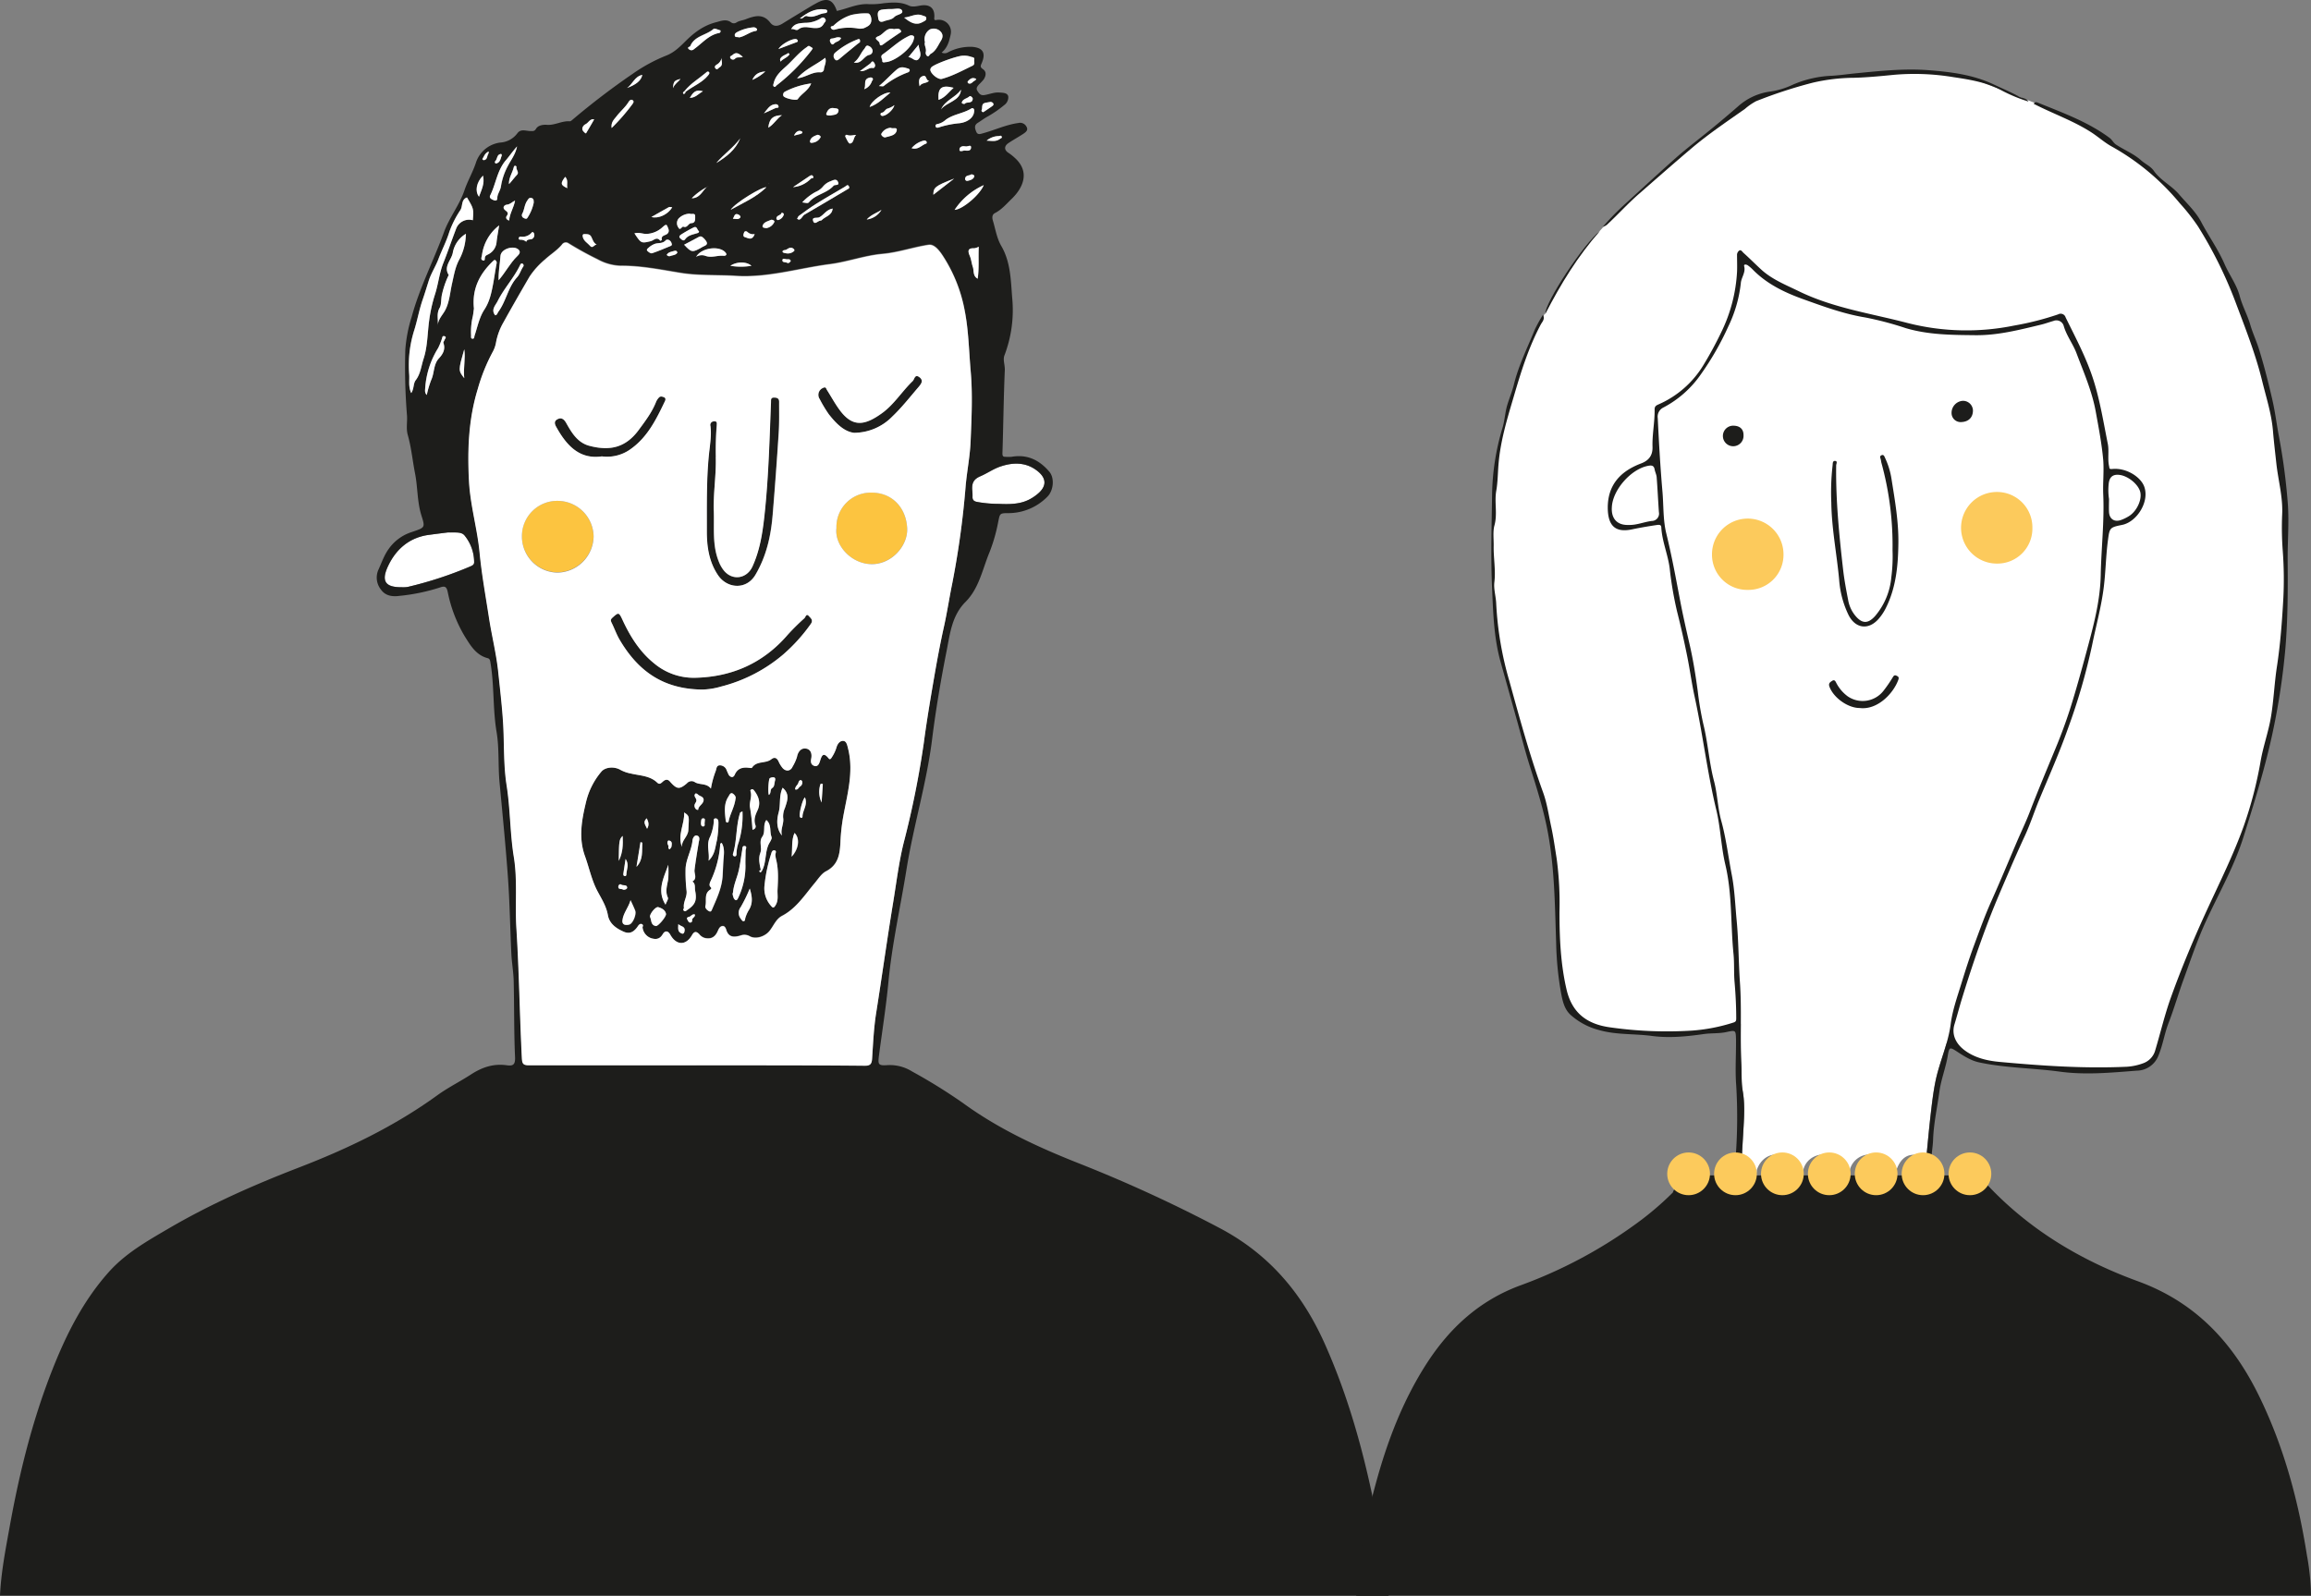 <svg xmlns="http://www.w3.org/2000/svg" viewBox="0 0 766.59 529.45"><rect x="0" y="0" width="766.59" height="529.45" fill="#808080" stroke="none"/><defs><style>.cls-1{fill:#fff;}.cls-2{fill:#fcc440;}.cls-3{fill:#1d1d1b;}.cls-4{fill:#fcca5c;}</style></defs><g id="Layer_2" data-name="Layer 2"><g id="Oferta_poszczegolne_oferty" data-name="Oferta_poszczegolne oferty"><g id="dorośli"><path class="cls-1" d="M148.6,176.66c2.47.09,4.48-.31,5.55,1.05a14.06,14.06,0,0,1,3.13,8.88c0,.81-.75,1.11-1.37,1.37a126.81,126.81,0,0,1-20.61,6.78,9.25,9.25,0,0,1-2,.1c-5.4.06-6.95-1.94-4.52-7.07,2.6-5.5,7-9.42,13.46-10.29C144.6,177.16,147,176.86,148.6,176.66Z"/><path class="cls-1" d="M331.44,167.19a41.18,41.18,0,0,1-7.1-.58c-1.13-.18-1.81-.55-1.74-1.83a17.26,17.26,0,0,0-.11-2.27c-.12-2.09.37-3.46,2.68-4.44s4.3-2.44,6.66-3.24c4.15-1.41,8.17-1.54,11.9,1.17s3.61,5.52.08,8.23C340.55,166.73,337.45,167.5,331.44,167.19Z"/><path class="cls-2" d="M185.13,166.19a12,12,0,0,1,11.76,11.71,12.2,12.2,0,0,1-12,12,12,12,0,0,1-11.78-12.19A11.71,11.71,0,0,1,185.13,166.19Z"/><path class="cls-2" d="M277.46,175.21a11.38,11.38,0,0,1,11.71-11.77c6.79,0,11.4,5,11.75,11.79.3,5.81-5.08,11.94-11.78,11.94S276.76,181,277.46,175.21Z"/><path class="cls-3" d="M0,529.45c.35-7.75,1.85-15.35,3.23-23,3.2-17.75,7.52-35.22,14.15-52C22,442.72,27.63,431.52,36.15,422c5.52-6.16,12.58-10.16,19.58-14.26,13.81-8.1,28.42-14.56,43.32-20.31,16.25-6.26,31.81-13.72,46-24,3.54-2.57,7.52-4.54,11.2-6.93s7.43-3.64,11.77-3.05c2,.28,2.95,0,2.83-2.65-.37-8.4-.25-16.82-.45-25.24-.07-3-.62-6-.77-9-.41-8.39-.53-16.8-1.12-25.17-.75-10.56-1.8-21.1-2.79-31.65-.54-5.62-.07-11.3-1-16.89-1.27-7.56-.75-15.27-2-22.83-.11-.69-.17-1.44-.94-1.63-3.86-1-5.71-4.22-7.55-7.14a46.08,46.08,0,0,1-5.7-14.78c-.36-1.64-.81-2.19-2.57-1.55a64.53,64.53,0,0,1-13.5,2.8c-2.34.31-4.61,0-6.1-2.1a6.38,6.38,0,0,1-.72-6.82c1-2.23,1.79-4.56,3.26-6.61a14.85,14.85,0,0,1,7.55-5.61l.65-.22c3.88-1.33,3.94-1.38,2.71-5.26-1.45-4.59-1.22-9.42-2.14-14.07-.83-4.23-1.22-8.53-2.4-12.69-.61-2.14-.1-4.38-.27-6.57a197.14,197.14,0,0,1-.55-21.74,47.33,47.33,0,0,1,2.1-10.86c2.63-9.72,7.28-18.68,10.71-28.09,1.79-4.94,5.15-9,6.83-14,1.05-3.08,2.7-5.86,3.75-9a9.76,9.76,0,0,1,8.12-6.78,7.7,7.7,0,0,0,5.65-3.06c1.1-1.56,2.8-.8,4.23-.76.89,0,1.43.18,2-.79.73-1.2,2.47-1.35,3.54-1.27,2.7.21,5-1.39,7.67-1.17.29,0,.65-.36.94-.6A245,245,0,0,1,210,24.4a54.54,54.54,0,0,1,10.93-5.93c2.63-1,4.55-2.89,6.47-4.81,2.88-2.88,6.07-5.25,10.1-6.27,1.73-.44,3.45-1.24,5.17.15a1.59,1.59,0,0,0,1.5,0c1-.69,2.14-.74,3.19-1.15,2.88-1.11,5.75-2,8.14,1.12,1.17,1.52,2.67,1.18,4.15.27,3-1.87,6.06-3.7,9.1-5.55.58-.35,1.17-.69,1.76-1,3.78-2.2,5.78-1.47,7.08,2.4,3.58-.77,6.95-2.53,10.7-2.24a26.13,26.13,0,0,0,4.86-.32c2.79-.28,5.6-.51,8.27.76,1.33.63,2.66.2,4,0,3.08-.52,4.79,1,4.49,4.11-.1,1,.54.7,1,.65a4,4,0,0,1,4.44,4.85c-.47,2.16-1,4.36-3,6a2.21,2.21,0,0,0,2.23-.14,15.83,15.83,0,0,1,7.87-1.76c3.56.27,4.64,2,3.22,5.35-.4.94-.65,1.35.39,2.06,1.26.86,1,2.23.25,3.4A18.55,18.55,0,0,1,324.77,28c-.55.64-1.14,1.27-.53,2.2s1.05,1.54,2.33,1.34c1.68-.27,3.27-1,5-.84,1.19.08,2.59.09,2.88,1.26a3.18,3.18,0,0,1-1.34,2.91,36.69,36.69,0,0,1-5.51,3.8c-1.12.61-2.15,1.4-3.24,2.08-1.27.8-1,1.79-.53,2.94s1.33.78,2.24.53c3.92-1.06,7.61-2.83,11.68-3.4A2.4,2.4,0,0,1,340.48,42c.72,1.18-.22,1.84-1,2.38-1.63,1.08-3.34,2-5,3.12-1.43,1-1.41,2.26,0,3.19a16,16,0,0,1,2.07,1.62c5.32,4.74,2.76,10.09-1,13.71-1.73,1.66-3.29,3.55-5.52,4.68-.87.44-1,1.36-.71,2.39.88,2.86,1.28,5.86,2.82,8.52,3.09,5.3,3.15,11.27,3.61,17.12a42.19,42.19,0,0,1-2.54,19.13c-.61,1.54.17,3.23.1,4.91-.4,9.2-.48,18.42-.79,27.64,0,1,.25,1.16,1,1.16a12.59,12.59,0,0,0,2,0c5.24-.92,9.3,1.08,12.6,5,1.73,2.08,1.38,6.23-.74,8.29a18.14,18.14,0,0,1-12.82,5.4c-3.06,0-2.85.09-3.5,3.21a54.79,54.79,0,0,1-2.84,9.8c-2.34,5.63-3.43,11.92-7.95,16.45s-5.14,10.52-6.26,16.21c-1.93,9.75-3.6,19.57-4.83,29.43-1.83,14.6-6.18,28.68-8.49,43.15-2,12.47-4.82,24.81-6,37.42-.77,8.13-2.07,16.22-3.13,24.32-.39,3-.2,3.37,2.8,3.17a13.93,13.93,0,0,1,8.18,2.09,182.79,182.79,0,0,1,16.79,10.41c11.79,8.61,24.85,14.67,38.33,20a468.79,468.79,0,0,1,47,21.6c16.59,8.78,27.59,22,35,38.84,7.65,17.25,12.63,35.29,16.35,53.72a277.89,277.89,0,0,1,4.6,29.41Zm227.45-499c2.43-1.88,5.43-3,7.44-5.45.3-.38.67-.7.22-1.12s-.69.06-1,.28c-2.37,1.94-5.07,3.51-7,6-.25.3-.88.55-.37,1C226.92,31.31,227.38,30.89,227.45,30.48Zm3.61,323c18.61,0,37.22,0,55.82,0,1.79,0,2.3-.54,2.42-2.22.35-5.06.55-10.15,1.34-15.14,1.94-12.22,3.61-24.49,5.64-36.71,1.1-6.64,1.89-13.37,3.51-19.89a304.2,304.2,0,0,0,6.67-33.14c.93-7,2.11-14.05,3.31-21.05,1-5.93,2.11-11.85,3.42-17.71,1-4.64,1.73-9.33,2.68-14a290.57,290.57,0,0,0,4.48-32.58c.45-5,1.45-9.88,1.64-14.85.31-7.77.7-15.55,0-23.35-.61-6.7-.7-13.4-2-20.06a50,50,0,0,0-7.34-18.17c-1.13-1.69-2.74-3.75-4.61-3.47-5.1.77-10,2.53-15.24,3-5.94.52-11.57,2.65-17.46,3.41-10.39,1.34-20.55,4.56-31.19,3.9-6.12-.38-12.28,0-18.39-1-6.63-1.08-13.23-2.43-20-2.36a16.82,16.82,0,0,1-7.5-2.13,108.88,108.88,0,0,1-9.65-5.32,1.55,1.55,0,0,0-2.2.44c-1.6,1.93-3.76,3.22-5.57,4.9a26.35,26.35,0,0,0-5.17,5.73c-2.92,5-5.83,10.06-8.64,15.14a20.7,20.7,0,0,0-2.4,6.59,10,10,0,0,1-1.08,3.2,60.28,60.28,0,0,0-5,12.38c-3.12,10.16-3.47,20.45-2.89,31,.44,7.91,2.74,15.45,3.49,23.27.69,7.22,2,14.35,3.1,21.52.93,6.12,2.48,12.11,3.11,18.33.55,5.45,1.22,10.92,1.57,16.39.45,7,.09,14.05,1.2,21.09,1.23,7.82,1.09,15.82,2.38,23.69s.36,15.72.85,23.59c.91,14.38,1.09,28.8,1.82,43.19.1,1.85.46,2.35,2.37,2.34C194,353.45,212.53,353.48,231.06,353.48ZM148.6,176.66c-1.6.2-4,.5-6.4.82-6.44.87-10.86,4.79-13.46,10.29-2.43,5.13-.88,7.13,4.52,7.07a9.25,9.25,0,0,0,2-.1A126.81,126.81,0,0,0,155.91,188c.62-.26,1.36-.56,1.37-1.37a14.06,14.06,0,0,0-3.13-8.88C153.08,176.35,151.07,176.75,148.6,176.66Zm182.84-9.47c6,.31,9.11-.46,12.37-3,3.53-2.71,3.52-5.61-.08-8.23s-7.75-2.58-11.9-1.17c-2.36.8-4.42,2.29-6.66,3.24s-2.8,2.35-2.68,4.44a17.26,17.26,0,0,1,.11,2.27c-.07,1.28.61,1.65,1.74,1.83A41.18,41.18,0,0,0,331.44,167.19Zm-195-36.77c1-1.6.62-3.18,1.54-4.39,1.54-2,1.79-4.68,2.54-7,1.33-4,1.28-8.46,1.86-12.72a50.07,50.07,0,0,1,1.93-8.66c1.13-3.47,1.44-7.12,2.8-10.51,1.48-3.7,2.75-7.48,4.18-11.2a4.58,4.58,0,0,1,5.55-2.87c.28-3.82.28-3.82-1.94-7.56-2,.69-1.35,2.78-2.16,4.14A32.81,32.81,0,0,0,149,77c-.94,3.08-2.48,6-3.61,9-.9,2.41-2.48,4.79-3.24,7.28-.62,2.06-1.27,4.2-2,6.22-1.15,3.35-1.74,6.82-2.8,10.17a38.46,38.46,0,0,0-1.65,14.6C135.89,126.2,135.38,128.24,136.41,130.42Zm20.8-28.06c-.15,1-.25,2-.5,3.06a22.41,22.41,0,0,0-.45,5.83c0,.42-.15,1,.49,1.08s.52-.53.66-1c1-2.93,1.56-6.07,3.26-8.66s2.31-5.45,2.87-8.37c.43-2.3.73-4.62,1.18-6.91a1,1,0,0,0-.29-1c-.29-.28-.48-.21-.85.15C159.07,90.88,156.52,95.92,157.21,102.36Zm-12,5.45c.21-2,1.62-3.29,2.46-4.88,1.46-2.77,1.61-6,2.31-9,.63-2.78,1.06-5.52,2.51-8.08a18.69,18.69,0,0,0,2.05-8.28,9.2,9.2,0,0,0-4.35,6.33c-.45,2.39-3.14,4.52-1.36,7.3.05.07-.07.26-.14.37a30,30,0,0,0-2.05,6c-.4,1.55-.16,3.47-.79,4.55C144.72,104.08,145.42,105.91,145.2,107.81ZM319.54,18.48c-1.75-.09-9.56,2.74-10.58,3.86a1.31,1.31,0,0,0-.36.79c0,1.26,2.56,3.42,3.83,3.07,3.58-1,6.82-2.76,10.14-4.36,1-.46.5-1.32.61-2,.16-.91-.65-.81-1.17-1A6.74,6.74,0,0,0,319.54,18.48Zm-34.63-9a5.3,5.3,0,0,0,1.68-.17c1.15-.56,2.41-1,2.45-2.73,0-1.06-.5-2.15-1.14-2.17a19.92,19.92,0,0,0-5.6.54,14.78,14.78,0,0,0-5.79,3.52c-.29.25-1.06.12-.92.71a1.05,1.05,0,0,0,1.32.62A17.52,17.52,0,0,1,284.91,9.51Zm8.64,11.13c3.06,0,8.86-4.53,9.53-7.49.1-.42.34-.93-.14-1.25a1.31,1.31,0,0,0-1.3,0c-3.32,1.5-5.88,4.1-8.82,6.15-1,.69-.09,1.5-.15,2.24C292.63,20.67,293.11,20.8,293.55,20.64ZM269.61,16c-.33-.21-.65-.39-.94-.6-.51-.38-.73,0-1.11.28-2.35,1.61-4.13,3.82-6.17,5.75-1.86,1.75-4.06,3.36-4.73,6.1-.11.44-.4.89.08,1.21s.61-.21.9-.43a64.18,64.18,0,0,0,11.58-11.65A7.26,7.26,0,0,0,269.61,16ZM171.52,48.58c-1.64,1.83-2.67,3.38-3.83,4.79-2.8,3.43-3.18,7.77-5.05,11.5-.46.91.51,1.28,1.2,1.57s1.17.12,1.15-.6c0-1.48,1-2.6,1.22-4a21.26,21.26,0,0,1,2.36-6.89C169.51,53,170.94,51.33,171.52,48.58ZM306.83,14c-.38,1,.59,2.07.25,3.3a1.38,1.38,0,0,0,.41,1.21c.65.46.79-.43,1.21-.65,1.64-.86,2.35-2.56,3.2-4,.42-.69,1.31-1.95.23-3.27a3.14,3.14,0,0,0-3.65-.86A3.77,3.77,0,0,0,306.83,14ZM165.39,93c2.38-2.75,3.81-5.68,6.15-7.92.66-.63,1.24-1.36.57-2.11-1.54-1.73-5.93-.45-6.1,2C165.83,87.5,165.33,90.09,165.39,93Zm-23.82,38.07a32.12,32.12,0,0,1,1.45-5c1.09-2.33.69-5.16,2.6-7.21,1.3-1.4,2.19-3,1.44-5.07-.09-.25.25-.65.38-1s.9-.91,0-1.22-.74.52-.93,1a23.78,23.78,0,0,1-1.18,2.9,28.72,28.72,0,0,0-4.3,13.21C141,129.51,140.81,130.27,141.57,131.06ZM323.13,37c.2-.84-.39-1.35-.95-1-2.66,1.66-5.95,1.86-8.49,3.75a5.7,5.7,0,0,1-2.55,1.36c-.47.07-1,.23-.79.82s.8.45,1.13.32a31,31,0,0,1,6.87-1.38C321.21,40.49,323,38.86,323.13,37ZM210.45,77.43c2.23,3.34,2.23,3.35,5.35,2.64,1.07-.24,2.06-1.67,3.22-.15a1.47,1.47,0,0,0,.54-.28c-.38-1.53,1-1.46,1.75-2,1-.83.29-2,0-2.66s-1,0-1.54.43a8.31,8.31,0,0,1-5.45,2.24C213.08,77.59,211.89,77,210.45,77.43Zm-44.88-2.64a14.87,14.87,0,0,0-5.7,9.9c-.08.58-.5,1.37.18,1.65,1,.41.68-.64.85-1.1s.79-.68,1.22-.94a5,5,0,0,0,2.6-4C164.9,78.66,165.22,77,165.57,74.79Zm-1.3,29.83c.71-.14.74-.78,1-1.19,2.6-3.53,3.22-8.15,6.21-11.45.94-1,1.25-2.38,2-3.48a.67.67,0,0,0-.11-1c-.38-.26-.66,0-.85.37-2,4.3-5.36,7.81-7.47,12C164.42,101.27,162.74,102.76,164.27,104.62ZM269.08,27.68a26.14,26.14,0,0,0-8.76,2.77,1.13,1.13,0,0,0-.47,1.37c.25.77,4.36,1.73,4.8,1.06C265.9,31,268.15,30.06,269.08,27.68ZM265,72.9c.9-.18,1.11-1.25,1.9-1.7,4.69-2.7,9.32-5.5,14-8.25.47-.28,1.07-.52.7-1.16s-.87-.09-1.28.16c-3.22,1.9-6.46,3.75-9.63,5.73-1.95,1.21-3.79,2.59-5.65,3.94-.29.21-.41.65-.61,1ZM295.45,3a19.14,19.14,0,0,0-3.09.26c-1.56.38-1.2,1.68-1.05,2.78.19,1.25,1,1.37,2,1s2.45-.41,3.3-1.34,3.06-1,2.64-2.1S296.83,3.07,295.45,3Zm1.08,6.67c-2.44-.77-3.37,1.68-5.13,2.34-2.08.78.33,1.49.39,2.33.08,1.12.72.73,1.38.24,1.68-1.24,3.43-2.41,5.16-3.59.3-.21.79-.34.54-.8a1.29,1.29,0,0,0-.85-.63A6.62,6.62,0,0,0,296.53,9.67ZM239,10.09c-.73-.18-2-.83-2.33-.51-2.4,2.11-6.26,2.23-7.69,5.66-.14.34-1.22.37-.5,1a1.21,1.21,0,0,0,1.75,0c2.68-1.9,4.82-4.68,8.31-5.34C238.78,10.9,239.05,10.71,239,10.09Zm85.71,71.77a4.57,4.57,0,0,1-1.52.52c-2.25-.11-2.13,1-1.46,2.55.5,1.17.59,2.49,1,3.65s-.05,3,1.61,3.89C324.83,89,324.49,85.54,324.67,81.86ZM285.25,14c.18-1-.3-1.13-.59-1a25,25,0,0,0-7.74,4.58,1.53,1.53,0,0,0,0,2.08c.51.71,1.12.24,1.68-.24,1.86-1.58,3.76-3.11,5.64-4.66C284.68,14.42,285.11,14.12,285.25,14ZM262.43,9.7c.81-.36,1.64.66,2.4,0,1.61-1.31,3.54-.56,5.2-.47s2.57-.18,3.29-1.53c.26-.48.92-.87.36-1.57s-1.21-.22-1.6,0A9.73,9.73,0,0,1,267,7.57C265.34,7.69,263.43,7.68,262.43,9.7Zm2,16.33c2.95-.37,5.07-2.3,7.76-2a1.11,1.11,0,0,0,1.13-.94c.08-1.25,1-2.4.43-3.89C270.76,21.53,267.2,22.86,264.41,26ZM226.93,81.2c2.48,2.64,2.71,2.71,6.21.67.76-.44,2.29-.63.61-2.5-1.22-1.36-1.57-1-2.55-.43C229.8,79.7,228.38,80.44,226.93,81.2Zm99.39-19.77a22.88,22.88,0,0,0-9.66,8.2C319.2,69.52,324.94,64.78,326.32,61.43Zm-60.2,5.72c1.78.27,1.86.34,2.23-.1,2.2-2.58,5.9-2.89,8.11-5.41.45-.51,2.11.14,1.45-1.32-.53-1.17-1.68-.48-2.41-.19A5.69,5.69,0,0,0,273,61.9a6.37,6.37,0,0,1-2.42,1.79A16.9,16.9,0,0,0,266.12,67.15Zm-35.2,18.07a3.56,3.56,0,0,1,3-.39c2.06.84,4.1-.17,6.15,0,.49.05,1.21-.24.7-.94C238.93,81.41,232.71,82.07,230.92,85.22ZM228.77,70.9a5.31,5.31,0,0,0-3.67,1.61,2.45,2.45,0,0,0-.1,2.94c.63,1.3,1.2-.43,1.71-.23,1.34.52,1.56-1.14,2.67-1.18,1.39-.05,1.19-1.41,1.22-2.28C230.63,70.53,229.47,71.21,228.77,70.9Zm62.78-42.34c.73,0,1.31.19,1.6,0a28.54,28.54,0,0,1,8-4.51c.65-.22,1-1,.07-1.28-1.23-.34-2.35-.87-3.78.36C295.47,24.77,293.77,26.72,291.55,28.56ZM222.87,81.18c-.18-1.6-1.59-2-2.08-1.42-1.08,1.18-2.48.73-3.65,1.18a6.52,6.52,0,0,0-2,1.24c-.35.28-.83.67-.4,1.09s1.13.9,1.53.76c2.07-.69,4.08-1.58,6.12-2.39C222.72,81.51,222.88,81.3,222.87,81.18Zm19.52-11.57c4.11-2.3,8.46-4.15,11.82-7.47C252.92,61.83,243.78,67.35,242.39,69.61Zm-39.5-27.14a65.86,65.86,0,0,0,6.79-7.75c.34-.44.74-.95.32-1.37-.63-.63-1.24.1-1.47.48-1.11,1.8-2.76,3.12-4,4.77C203.7,39.65,202.63,40.53,202.89,42.47ZM177.05,67.23c0-.63,0-1.3-.72-1.51s-1.07.33-1.48.94c-.91,1.34-.89,3-1.65,4.34a1,1,0,0,0,.5,1.33c.41.22,1,.43,1.23,0A14.3,14.3,0,0,0,177.05,67.23ZM299.92,5.83c2.15,1.76,4,2.78,6.28,1.39.46-.27,1-.36,1.06-1,.1-.87-.64-.84-1.17-1.07C304,4.24,302.22,5.6,299.92,5.83Zm-34.57.28c1.06.36,1.45-1.09,2.4-.76,2.15.76,3.86-.8,5.81-1,.43,0,.81-.15.84-.57,0-.6-.46-.63-.93-.69C270.24,2.72,267.72,4.25,265.35,6.11Zm17.89,14.63c2.61.6,3.24-2.14,5.12-2.5a1.35,1.35,0,0,0,1.08-1.51,2,2,0,0,0-1.29-1.45c-.89-.48-1.08.53-1.47,1C285.47,17.63,285,19.52,283.24,20.74Zm-38.08-8.33c2-.34,3.58-1.88,5.67-2.16.19,0,.47-.49.19-.75a1.47,1.47,0,0,0-1-.44,14.31,14.31,0,0,0-5.63,1.65c-.45.27-.74.58-.67,1.06C243.86,12.57,244.6,12.14,245.16,12.41ZM231.87,76.7c-.64-.29-.58-1.76-1.72-1.23A45,45,0,0,0,226,77.82c-.44.26-1,.64-.42,1.2s1.15,1.19,1.7.42c1-1.4,2.47-1.58,3.88-2C231.48,77.29,231.9,77.29,231.87,76.7Zm13.67-30.8c-2.25,3.11-5.48,5.28-7.93,8.19C241,52,244,49.72,245.54,45.9Zm65.78-12.77c2.18-.72,3.37-2.54,5-4C312.36,28.07,311,29.18,311.32,33.13ZM154,115.9c-2,7-2,7,0,9.58C153.66,122,154.51,119,154,115.9Zm16.81-49.35c-1,.45-1.55,1.25-2.73,1.35-.75.07-1.78,1-.34,2,.51.35,1,.87.35,1.69-.45.59-.21,1.26.77,1.59C169.06,70.8,170.46,68.89,170.85,66.55ZM295.36,30.71c-2.23-.19-6.41,2.8-6.89,4.79C291.3,34.53,293.2,32.47,295.36,30.71Zm16.81,5.56c2-2.52,6.34-2.67,6.61-6.53C317.11,32.29,313.54,33.2,312.17,36.27Zm-16.72,6.12a3.83,3.83,0,0,0-3.13,2c-.2.35.71,1.35,1.41,1.14,1.4-.44,3.31-.57,3.69-2.24C297.73,42,296.17,42.85,295.45,42.39ZM301.3,19c1.28-.13,2.36,1.88,3.51.5s0-2.86-.1-4.67ZM276.2,69.2c-2.19.39-2.93,2.21-4.53,2.93-.67.3-2.39-.24-2,1.13.49,1.57,1.57,0,2.4-.06.14,0,.35,0,.43-.11C273.68,71.81,276,71.57,276.2,69.2Zm33.41-4.58,6.9-5.37C310.22,61.68,309.57,62.22,309.61,64.62ZM160.22,58.27c-2.24,2.24-2.73,5.23-1.32,7C159.64,63.1,160.87,61,160.22,58.27ZM216.08,72c2.32.63,5.49-.85,6.91-3.21-.4,0-.84-.2-1.11-.06C219.94,69.81,218.05,70.91,216.08,72Zm-18.17,9.13c-1.1-.61-1.31-1.68-1.77-2.58s-1.5-.87-2.38-.9c-.35,0-.53.25-.49.61.15,1.61,1.6,2.27,2.49,3.32S197.08,81.2,197.91,81.16Zm60.31-64.88c2.24-.85,4.09-1.56,5.95-2.25.31-.11.57-.23.44-.59a.84.84,0,0,0-.46-.45C263,12.65,259.24,14.55,258.22,16.28ZM168.83,61.1c1-1,1.69-2.14,2.65-3.07s-.39-1.72-.16-2.66c.06-.27-.71-.68-.88.05C170,57.34,168.72,59,168.83,61.1Zm5.74,19.12c.35-1.15,1.64-.47,2.25-1.18a1.48,1.48,0,0,0,.27-1.7c-.51-.79-.82.07-1.2.31a4.07,4.07,0,0,1-3.06.89.58.58,0,0,0-.76.58c0,.41.38.45.66.42A2.9,2.9,0,0,1,174.57,80.22Zm19.62-36c.1,0,.21,0,.22,0q1.28-2.13,2.51-4.29c0-.06.32-.35-.1-.36-1.23,0-1.65,1.21-2.6,1.65a2.06,2.06,0,0,0-.92.95C192.86,43.14,193.59,43.68,194.19,44.23Zm132-7c1-.65,1.85-1.22,2.7-1.83.34-.25.86-.52.58-1.07a1.07,1.07,0,0,0-1.19-.45c-.51.09-1,.16-1.52.28-1.35.33-.76,1.62-1.15,2.43C325.47,36.85,325.82,37.26,326.19,37.21Zm-71.34,5.15c1.94-1.14,2.84-3.06,4.54-4.13C256.4,38.27,255.19,39.39,254.85,42.36Zm-5.58,45.83c-1.67-1.47-4.88-1.43-7,0A21,21,0,0,0,249.27,88.19Zm26.16-49.85c.92-.28,2.44-.06,2.71-1.51.2-1-1-.88-1.66-1-1.31-.19-2,.81-2.36,1.79C273.88,38.29,274.72,38.32,275.43,38.34Zm-46,27.43c3.15,0,3.87-3.44,5.6-4A21,21,0,0,0,229.46,65.77ZM208,29.19c3.12-1.14,4.71-2.52,5.06-4.34C210.48,25.37,209.82,28,208,29.19Zm55.07,32.9a9.21,9.21,0,0,0,5.91-2.8c.26-.26,1.1,0,.77-.72s-.85-.4-1.32-.08Zm39.33-12.92c2.21.68,3.33-1.08,4.84-1.54.1,0,.19-.42.12-.56a.83.83,0,0,0-1-.41A7.62,7.62,0,0,0,302.39,49.17ZM285.25,23.6c2,.19,2.92-1.33,4.39-1,.3.06.78-.52.65-1a1.87,1.87,0,0,0-.62-1.12c-.49-.26-.7.39-1,.64C287.67,21.83,286.69,22.54,285.25,23.6ZM254.19,75.7a3.49,3.49,0,0,0,2.67-2.07c.18-.54-.83-.83-1.17-.67-1,.49-2.4.72-2.73,2C252.81,75.59,253.63,75.61,254.19,75.7ZM284,44.76c-1.1.05-2,.42-3,0a.46.46,0,0,0-.59.63c.43.83,1.06,2.28,1.48,2.23C283.33,47.48,283,45.63,284,44.76Zm2.66-15.16A4.19,4.19,0,0,0,289.2,27c.17-.33.56-.62.27-1s-.79-.33-1.26-.18C286.29,26.46,287.39,28.15,286.66,29.6Zm40.62,17.07c1.51,0,3.05.46,4.37-.58.3-.23.76-.31.58-.78s-.61-.18-1-.16A6.37,6.37,0,0,0,327.28,46.67Zm-30.6-11.78A7.1,7.1,0,0,1,294.45,36c-.81.17-1,1.28-2,1.39a.5.5,0,0,0-.33.72.73.73,0,0,0,.49.34C293.88,38.55,296.29,36.55,296.68,34.89ZM250.34,77.67A2.74,2.74,0,0,1,248,77c-.32-.33-.92-.42-1.13.11s-.49,1.35.23,1.56C248.13,79,249.49,80,250.34,77.67Zm57.85-50.88c-1.21,0-.67-2.12-2.19-1.52-1.28.5-1.3,1.69-1,3.35C305.79,27.28,307.16,27.85,308.19,26.79ZM269.53,47.36a3.43,3.43,0,0,0,2.67-1.83c.17-.36-.69-.92-1.11-.77-1,.39-2.14.79-2.39,2.06C268.61,47.24,268.9,47.51,269.53,47.36ZM253.4,37.61c1.66-.75,2.76-1.23,3.85-1.74.37-.18,1.28.16.94-.76-.19-.48-.66-.59-1.3-.48C255.3,34.89,254.62,36.11,253.4,37.61Zm66.44,12.33c.88,0,2.29.37,2.29-1.09,0-1-1.2-.11-1.86-.28s-2-.1-2,1.11C318.26,50.4,319.16,50.12,319.84,49.94ZM246.4,18.88c-1.18-1-2.11-1.82-3.39-.65-.34.3-1.17.44-.67,1.15a1,1,0,0,0,1.42.18C244.42,18.72,245.39,19.26,246.4,18.88Zm13.15,64.59c.22.5.74.45,1.13.56a3,3,0,0,0,2.67-.69c.31-.21.13-.58-.1-.77-.88-.71-1.6-.25-2.4.26C260.46,83.08,259.78,82.82,259.55,83.47ZM279,12.58c-1.16-.58-2.05.16-3,.2-.77,0-.86.77-.49,1.38.27.43.59.92,1.21.25S278.55,13.81,279,12.58Zm-91.5,46.09c-1.64,2.22-1.56,2.7.71,3.77C187.92,61.15,188.6,59.76,187.47,58.67ZM320,34.47c.59-.88,2.47.12,2.67-1.61.06-.51-.79-1.14-1.05-.9-.8.76-2.17.8-2.57,2C319,34.28,319.4,34.54,320,34.47Zm2.15,23.39c-.56.5-1.82.15-2,1.37A.67.67,0,0,0,321,60c.87-.2,1.83-.46,2.17-1.4C323.32,58.23,322.84,57.81,322.17,57.86ZM239.36,19.17a3.15,3.15,0,0,1-1.63,2.27c-.44.32-.85.79-.35,1.3s.9-.16,1.29-.39C240,21.59,239.25,20.27,239.36,19.17Zm-6.18,11.12c-2.53-.79-3.36.57-4.37,2.18C230.7,32.45,231.59,31.17,233.18,30.29ZM166.25,52.11c.37-.68.16-1.09-.23-1-1.25.23-1,1.67-1.74,2.37-.29.27-.06.87.38.75C165.81,53.92,166.05,52.83,166.25,52.11ZM292.4,69.62c-1.51,1-3.37,1.56-4.89,3.21A6.63,6.63,0,0,0,292.4,69.62ZM249.55,26.51a15,15,0,0,0,4.31-2.8C251.7,23.9,250.47,24.57,249.55,26.51Zm9.33-6.06c1.07-1.1,2.33-1.36,3-2.44,0,0-.38-.45-.4-.43-.91.69-2.22.86-2.74,2.06A5.43,5.43,0,0,0,258.88,20.45ZM224.69,83.84c-.15-.76-.71-.68-1.08-.58-.88.25-1.9.38-2.43,1.2-.14.22.61.69,1,.53C223.07,84.65,224.14,84.72,224.69,83.84Zm34.58-13.26c-.17.89-1.44.76-1.71,1.71-.12.42.31.85.6.73A2.65,2.65,0,0,0,260,71.21C260.05,70.93,259.85,70.64,259.27,70.58Zm64.58-44.37c-1.37-.73-2.1,0-2.81.8a.6.6,0,0,0,.08.58c1.08.58,1.53-.62,2.32-.88C323.55,26.67,323.62,26.5,323.85,26.21ZM243.11,72.59c.92,0,1.92.39,2.47-.47.22-.34-.36-.82-.74-1C243.59,70.66,243.58,71.9,243.11,72.59Zm19.2,14c-.23-.81-1-.49-1.46-.57s-1.25-.43-1.31.27c-.09.93,1,.6,1.51.89S262,87.06,262.31,86.59ZM223.23,29.25c.67-1.56,1.72-2,2.48-3.06C223.65,26.74,223.43,27,223.23,29.25Zm-61.11,21c-1.36.57-1.55,1.7-2.11,2.53,0,0,.3.38.44.37,1.33-.1,1.06-1.41,1.58-2.14A3.53,3.53,0,0,0,162.12,50.27ZM263.39,45c.82-.2,1.37-.34,1.93-.46.73-.16,1.29-.7.41-1S263.92,43.74,263.39,45ZM255,60.86l-.22,0,.43-.07Z"/><path class="cls-3" d="M235.82,261.67a30.35,30.35,0,0,1,1.62-6c.25-.78.24-1.76,1.35-1.81a2.39,2.39,0,0,1,2.17,1.41,18,18,0,0,0,.82,1.84c.63.8,1.48.94,1.95-.15.94-2.15,2.64-2.53,4.7-2.28.36,0,1,.18,1,0,1.5-2.42,4.52-1.31,6.41-2.82,1.12-.89,1.92-.43,2.46.8a9.1,9.1,0,0,0,1.17,1.94c1.09,1.39,2.75,1.31,3.45-.31a14.64,14.64,0,0,0,1.46-3.24c.28-1.58,1.3-3.07,3.06-2.74,1.6.31,2,1.9,1.62,3.47-.22,1,0,1.91,1,2.24,1.16.4,1.61-.55,1.91-1.45.55-1.64,1-3.37,2.91-1,.51.63.89-.12,1.16-.55a12.42,12.42,0,0,0,1.49-3.27c.31-1,1.19-2.1,2.18-2s1.31,1.38,1.58,2.45c2,7.83-.27,15.35-1.62,22.92a63.34,63.34,0,0,0-.88,8.13c-.19,3.88-.6,7.62-4.8,9.78-1.5.78-2.61,2.58-3.81,4-3.25,3.87-6,8.3-10.74,10.77-2.1,1.1-2.85,3.4-4.26,5.11s-4.45,2.79-6.47,1.67a3.52,3.52,0,0,0-3-.26c-2,.58-3.95.84-4.79-1.83-.17-.53-.48-1.3-1.13-1.3-1,0-1.38.94-1.69,1.65-.86,2-2.17,2.8-4.31,2.31A3.51,3.51,0,0,1,232,310c-.82-.85-1.58-1.23-2.43.26-2,3.55-5.21,3.46-7.2-.11-.82-1.48-1.82-1.37-2.52-.18-1,1.67-2.23,1.81-3.83,1.33a4.31,4.31,0,0,1-2.87-3.42c-.1-.37.34-.91-.15-1.22s-1.11.17-1.34.52c-1.18,1.78-2.58,2.91-4.8,1.94-2.5-1.09-4.73-2.68-5.23-5.49-.55-3.06-2.15-5.47-3.54-8.12-1.86-3.57-2.69-7.66-4.07-11.49-2.18-6.08-1.07-12,.38-18a24.25,24.25,0,0,1,5.07-10c1.27-1.52,4.26-1.8,6.33-.58a11.94,11.94,0,0,0,3.47,1.21c3,.74,6.28.72,8.7,3,.77.73,1.27.26,1.89-.32s1.52-1,2.37,0c2.26,2.55,3.11,2.71,5.62.56a2,2,0,0,1,2.72-.32C232.18,260.49,234.41,259.81,235.82,261.67ZM252.7,289c1.51-2.65,1-5.81,2.16-8.62.36-.87,1.34-2,1.08-2.66-.75-1.82.12-4.1-1.73-5.66-1.3,1.68-.21,4-1.37,5.57s.09,3.54-.63,5.35-.26,3.81.17,5.71c-.26.08-.67.15-.43.52C252.3,289.8,252.49,289.29,252.7,289Zm-20.87-9.81c.26-.89.27-1.83-.76-2-.74-.11-1.27.94-1.33,1.59-.26,3.27-2.14,6.14-2.3,9.38a52.45,52.45,0,0,0,.34,7.51c.19,1.94-1.17,3.56-.9,5.49,0,.31-.42.68,0,1s.83-.06,1.18-.29c2.56-1.71,3.19-3.19,2.57-6.26-.22-1.08.21-2.36-.93-3.17,1.73-1,.55-2.55.71-3.81C230.77,285.51,231.31,282.37,231.83,279.23Zm25.37,4.46c0-.54.6-1.4-.3-1.53s-1,.84-1.18,1.42a50.39,50.39,0,0,0-2.12,10.2,8.63,8.63,0,0,0,2.15,6.78c.59.71.89.85,1.53-.2,1-1.71.55-3.4.64-5.15.18-3.43.36-6.83-.52-10.2A11.67,11.67,0,0,1,257.2,283.69Zm-17.81-4c-.25.16-.47.23-.47.32a34.09,34.09,0,0,1-3.26,12.57c-.23.47-.59,1.14,0,1.7s.45.63-.11,1c-2,1.31-1.06,3.55-1.51,5.34-.19.75.5,1.39,1.19,1.76s.82-.17,1-.58c1.53-3.52,3.2-6.95,3.49-10.95.12-1.66.16-3.43.27-5.08C240.06,283.84,240.56,281.6,239.39,279.66Zm3.74,16.55c-.24.36,0,1,.21,1.66a1.32,1.32,0,0,0,.7.82c.34.08.62-.3.79-.68a24.59,24.59,0,0,0,2.45-10.83c-.05-1.65,0-3.26.05-4.89,0-.53.58-1.41-.23-1.56-1-.18-.82.87-.92,1.46-.43,2.36-.64,4.78-1.24,7.09S243.38,293.57,243.13,296.21Zm-8.08-10.62c2.18-2.11,2.18-4.52,2.72-6.64a32,32,0,0,0,.52-6.06c0-.61-.27-1.36-1-1.32s-.45.77-.55,1.33a16.68,16.68,0,0,1-1.19,4.71C234.16,280.29,235.44,282.66,235.05,285.59Zm24.56-24.21c-1.28,2.67-.58,5.55-1.31,8.17-.89,3.19-.48,5.87,1.1,7.69-.67-2,.73-3.88.38-5.91a6.74,6.74,0,0,1,.6-3.25C261.08,265.89,262.16,263.55,259.61,261.38Zm-10,13.94c.91-.21,1.22-.84,1-1.53-.63-1.78-.08-3.3.68-4.88,1.14-2.4.46-4.57-1.08-6.57-.24-.32-.51-.59-.93-.43-.16.07-.4.37-.36.47.74,1.9-.49,3.75-.08,5.71A70.1,70.1,0,0,1,249.61,275.32Zm-.91,19.51a50.25,50.25,0,0,1-3,6.14,3.09,3.09,0,0,0,.09,3.95c.2.29.47.69.76.73.64.09.58-.63.66-1a11.1,11.1,0,0,1,1.27-2.83C249.78,299.65,249.52,297.39,248.7,294.83Zm-27.93,5.35c.27-.8,1-1.81.75-2.36-1-2.22-.11-4.26.14-6.38a39.36,39.36,0,0,0,0-4.48C220.19,291.27,217.82,295.48,220.77,300.18Zm-5.18,4c.55,1.1.2,2.84,2,3.12.74.11,3.52-3.17,3.35-4.05-.25-1.3-1.43-1.89-2.57-2.23C217.52,300.74,215.57,303.09,215.59,304.14ZM244,264.93c.18-.53-.38-1.25-.92-1.6-.8-.52-1.19.6-1.44,1-1.68,2.53-1.17,5.37-.89,8.16a.69.69,0,0,0,.45.46.59.59,0,0,0,.48-.32C242.16,270.08,243.66,267.87,244,264.93ZM226.2,281c-.15-2.18,2.06-3.34,2.14-5.65.18-4.5.52-4.49-1.39-5.78C227.11,273.49,224.65,277,226.2,281Zm-17,17.71c-.65,2.43-2.48,4.35-2.68,6.81-.13,1.53,1.23,1.56,2.25,1.3,1.22-.32,2.46-3.37,2-4.62S209.67,299.82,209.15,298.66Zm37.13-29.46c-.45.26-.76.32-.81.47-1.44,4.45-1,9.24-2.38,13.7a.61.61,0,0,0,.62.76c.48,0,.57-.45.57-.83a11.46,11.46,0,0,1,.69-3.75A30.3,30.3,0,0,0,246.28,269.2Zm16.32,15c2.44-2.62,2.77-6.14.94-7.85C262.48,278.78,262.9,281.34,262.6,284.22Zm-29.21-18.67c.08-1.35-1.3-1.28-1.92-2-.17-.19-.66-.39-.75-.3-.72.63-.08,1.26.17,1.81.36.82-.3,1.26-.48,1.87a1.54,1.54,0,0,0,.57,1.61c.13.12.41.1.61.15C231.63,267.35,233.26,266.88,233.39,265.55Zm21.66-1.79c.84-.7.24-1.75,1.1-2.3s.66-1.62.93-2.46c.13-.43.14-1-.44-1.08a2.15,2.15,0,0,0-1.29.27C254.92,258.46,254.67,263.09,255.05,263.76Zm-42,15.83-.61-.14-1.33,8.18C213.43,285.26,212.9,282.36,213.06,279.59Zm-7.81,6c1.31-2.57,1.45-5.29,1.29-8.25C205.4,278.49,205.32,279,205.25,285.61ZM267,264.56c-.89.85-2.06,5.58-1.68,6.46a.76.76,0,0,0,.49.38c.11,0,.39-.23.39-.36C266.18,268.92,268.09,267.06,267,264.56Zm5.52,1.71c.14-2,.28-4,.4-6.08a.75.75,0,0,0-.52-.15c-.32.08-.35.38-.42.69A8.16,8.16,0,0,0,272.54,266.27Zm-65,18.69c-.29,1.87-.53,3.36-.74,4.85-.06.38,0,.81.49.85s.49-.4.52-.78C207.89,288.36,208.77,286.84,207.52,285ZM225,306.61c0,1.24-.39,2.6,1.19,3.15.56.19.76-.26.87-.73C227.47,307.26,225.68,307.43,225,306.61Zm5.51-3.19c-.89-.25-1.28.68-2,.81-.49.08-.85.4-.47.95.24.36.37.9.9.93a.63.63,0,0,0,.66-.74C229.49,304.52,230.72,304.33,230.49,303.42Zm33.26-41.5c.94.31,1.12-.61,1.62-.94a1.52,1.52,0,0,0,.68-1.76c-.05-.16-.33-.4-.47-.38-.73.13-.66.91-1,1.37S263.71,261.18,263.75,261.92Zm-57,33.3c.64.08,1.34-.28,1.3-.69-.09-1.14-1.36-.56-2-1-.41-.32-.93.25-.94.66C205,295.34,206.26,294.73,206.72,295.22ZM214.64,275c.88-1.42.38-2.4-.1-3.49C213.13,272.74,214.08,273.68,214.64,275Zm7.5,6.83c.2-.29.58-.6.61-.95.06-.61.31-1.34-.34-1.81-.19-.15-.68-.23-.77-.12-.45.53-.24,1.1.06,1.64C221.9,280.93,221.37,281.47,222.14,281.81Zm11.63-9c-.08-.47.32-1.22-.44-1.28s-.73.75-.8,1.31,0,1.4.7,1.38C234.1,274.2,233.57,273.28,233.77,272.81Z"/><path class="cls-3" d="M237.43,151.65c.19,6.08-.89,12.12-.7,18.18.17,5.49-.5,11.08,1.61,16.39a11.25,11.25,0,0,0,1.77,3.15c2.87,3.43,7.58,2.67,9.43-1.37,2.7-5.9,3.5-12.2,4.15-18.53,1.24-12,1.55-24,2-36.08,0-.76-.11-1.51,1.13-1.46,1.05,0,1.58.39,1.58,1.41,0,3.42.08,6.84-.14,10.24q-.87,13.62-2,27.22c-.58,7-2,13.63-5.69,19.88-3,5.16-9.44,4.64-12.44.2s-3.74-9.53-3.72-14.54c0-8.4-.15-16.84.67-25.23.32-3.24.93-6.48.53-9.75a1.18,1.18,0,0,1,1.17-1.53c1.17-.15.94.75.92,1.36A101.42,101.42,0,0,0,237.43,151.65Z"/><path class="cls-3" d="M233,228.8c-13.42-.11-21.6-6.57-27.48-16.61-1-1.75-1.69-3.7-2.6-5.52-.34-.69-.42-1.11.25-1.71,2-1.82,2.15-1.86,3.31.64,2.58,5.53,5.72,10.65,10.55,14.53a20.44,20.44,0,0,0,13.44,4.77c12.34-.25,22.77-4.88,30.88-14.34a74,74,0,0,1,5.49-5.43c.38-.36.61-1.66,1.44-.74.58.65,1.62,1.33.64,2.69a56.94,56.94,0,0,1-9.1,10.07,51.26,51.26,0,0,1-20.64,10.66A24.24,24.24,0,0,1,233,228.8Z"/><path class="cls-3" d="M283.31,143.61c-3.29-.39-6-3.11-8.39-6.17a43.07,43.07,0,0,1-3-5,2.48,2.48,0,0,1,1.15-3.72c.94-.48,1,.29,1.28.74,1.38,2.16,2.59,4.42,4.12,6.51,4.27,5.85,8.24,5.4,14.14,1.13,4-2.91,6.62-7.24,10.16-10.64.59-.57.69-2.43,2.21-1.29s.56,2.31-.26,3.26c-2.86,3.33-5.59,6.81-8.75,9.83A17.84,17.84,0,0,1,283.31,143.61Z"/><path class="cls-3" d="M199.64,151.43c-7.26,1.06-11.55-3.47-14.94-9.38-.55-.94-1.26-2.18.23-2.93,1.34-.67,2.2.07,2.89,1.3,1.83,3.27,3.8,6.53,7.73,7.55,6.47,1.68,11.81.79,16.25-5.21,2.19-3,4.44-5.9,5.81-9.39a4.68,4.68,0,0,1,1-1.49c.5-.52,1.17-.27,1.7,0s.48.74.27,1.2c-2.84,5.92-5.69,11.86-11.22,15.82A13.32,13.32,0,0,1,199.64,151.43Z"/><path class="cls-1" d="M231.06,353.48c-18.53,0-37.06,0-55.59,0-1.91,0-2.27-.49-2.37-2.34-.73-14.39-.91-28.81-1.82-43.19-.49-7.87.42-15.8-.85-23.59s-1.15-15.87-2.38-23.69c-1.11-7-.75-14.07-1.2-21.09-.35-5.47-1-10.94-1.57-16.39-.63-6.22-2.18-12.21-3.11-18.33-1.1-7.17-2.41-14.3-3.1-21.52-.75-7.82-3-15.36-3.49-23.27-.58-10.54-.23-20.83,2.89-31a60.28,60.28,0,0,1,5-12.38,10,10,0,0,0,1.08-3.2A20.7,20.7,0,0,1,167,107c2.81-5.08,5.72-10.12,8.64-15.14a26.35,26.35,0,0,1,5.17-5.73c1.81-1.68,4-3,5.57-4.9a1.55,1.55,0,0,1,2.2-.44,108.88,108.88,0,0,0,9.65,5.32,16.82,16.82,0,0,0,7.5,2.13c6.78-.07,13.38,1.28,20,2.36,6.11,1,12.27.57,18.39,1,10.64.66,20.8-2.56,31.19-3.9,5.89-.76,11.52-2.89,17.46-3.41,5.2-.46,10.14-2.22,15.24-3,1.87-.28,3.48,1.78,4.61,3.47a50,50,0,0,1,7.34,18.17c1.34,6.66,1.43,13.36,2,20.06.71,7.8.32,15.58,0,23.35-.19,5-1.19,9.9-1.64,14.85a290.57,290.57,0,0,1-4.48,32.58c-.95,4.65-1.65,9.34-2.68,14-1.31,5.86-2.4,11.78-3.42,17.71-1.2,7-2.38,14-3.31,21.05a304.2,304.2,0,0,1-6.67,33.14c-1.62,6.52-2.41,13.25-3.51,19.89-2,12.22-3.7,24.49-5.64,36.71-.79,5-1,10.08-1.34,15.14-.12,1.68-.63,2.23-2.42,2.22C268.28,353.45,249.67,353.48,231.06,353.48Zm4.76-91.81c-1.41-1.86-3.64-1.18-5.23-2.08a2,2,0,0,0-2.72.32c-2.51,2.15-3.36,2-5.62-.56-.85-1-1.67-.62-2.37,0s-1.12,1.05-1.89.32c-2.42-2.32-5.75-2.3-8.7-3a11.94,11.94,0,0,1-3.47-1.21c-2.07-1.22-5.06-.94-6.33.58a24.25,24.25,0,0,0-5.07,10c-1.45,6-2.56,12-.38,18,1.38,3.83,2.21,7.92,4.07,11.49,1.39,2.65,3,5.06,3.54,8.12.5,2.81,2.73,4.4,5.23,5.49,2.22,1,3.62-.16,4.8-1.94.23-.35.73-.9,1.34-.52s0,.85.15,1.22A4.31,4.31,0,0,0,216,311.3c1.6.48,2.85.34,3.83-1.33.7-1.19,1.7-1.3,2.52.18,2,3.57,5.17,3.66,7.2.11.85-1.49,1.61-1.11,2.43-.26a3.51,3.51,0,0,0,1.81,1.25c2.14.49,3.45-.35,4.31-2.31.31-.71.73-1.65,1.69-1.65.65,0,1,.77,1.13,1.3.84,2.67,2.81,2.41,4.79,1.83a3.52,3.52,0,0,1,3,.26c2,1.12,5,.09,6.47-1.67s2.16-4,4.26-5.11c4.7-2.47,7.49-6.9,10.74-10.77,1.2-1.43,2.31-3.23,3.81-4,4.2-2.16,4.61-5.9,4.8-9.78a63.34,63.34,0,0,1,.88-8.13c1.35-7.57,3.62-15.09,1.62-22.92-.27-1.07-.47-2.38-1.58-2.45s-1.87,1-2.18,2a12.42,12.42,0,0,1-1.49,3.27c-.27.43-.65,1.18-1.16.55-1.93-2.42-2.36-.69-2.91,1-.3.9-.75,1.85-1.91,1.45-1-.33-1.19-1.23-1-2.24.35-1.57,0-3.16-1.62-3.47-1.76-.33-2.78,1.16-3.06,2.74a14.64,14.64,0,0,1-1.46,3.24c-.7,1.62-2.36,1.7-3.45.31a9.1,9.1,0,0,1-1.17-1.94c-.54-1.23-1.34-1.69-2.46-.8-1.89,1.51-4.91.4-6.41,2.82-.09.14-.69,0-1,0-2.06-.25-3.76.13-4.7,2.28-.47,1.09-1.32.95-1.95.15a18,18,0,0,1-.82-1.84,2.39,2.39,0,0,0-2.17-1.41c-1.11,0-1.1,1-1.35,1.81A30.35,30.35,0,0,0,235.82,261.67Zm-50.69-95.48a11.71,11.71,0,0,0-12,11.57A12,12,0,0,0,184.91,190a12.2,12.2,0,0,0,12-12A12,12,0,0,0,185.13,166.19Zm92.33,9c-.7,5.82,5,11.95,11.68,12s12.08-6.13,11.78-11.94c-.35-6.83-5-11.78-11.75-11.79A11.38,11.38,0,0,0,277.46,175.21Zm-40-23.56a101.42,101.42,0,0,1,.31-10.46c0-.61.25-1.51-.92-1.36a1.18,1.18,0,0,0-1.17,1.53c.4,3.27-.21,6.51-.53,9.75-.82,8.39-.64,16.83-.67,25.23,0,5,.71,10.09,3.72,14.54s9.42,5,12.44-.2c3.65-6.25,5.11-12.9,5.69-19.88q1.13-13.61,2-27.22c.22-3.4.12-6.82.14-10.24,0-1-.53-1.38-1.58-1.41-1.24-.05-1.1.7-1.13,1.46-.47,12-.78,24.08-2,36.08-.65,6.33-1.45,12.63-4.15,18.53-1.85,4-6.56,4.8-9.43,1.37a11.25,11.25,0,0,1-1.77-3.15c-2.11-5.31-1.44-10.9-1.61-16.39C236.54,163.77,237.62,157.73,237.43,151.65ZM233,228.8a24.24,24.24,0,0,0,6.18-1,51.26,51.26,0,0,0,20.64-10.66,56.94,56.94,0,0,0,9.1-10.07c1-1.36-.06-2-.64-2.69-.83-.92-1.06.38-1.44.74a74,74,0,0,0-5.49,5.43c-8.11,9.46-18.54,14.09-30.88,14.34A20.44,20.44,0,0,1,217,220.13c-4.83-3.88-8-9-10.55-14.53-1.16-2.5-1.29-2.46-3.31-.64-.67.6-.59,1-.25,1.71.91,1.82,1.58,3.77,2.6,5.52C211.38,222.23,219.56,228.69,233,228.8Zm50.33-85.19a17.84,17.84,0,0,0,12.62-5.38c3.16-3,5.89-6.5,8.75-9.83.82-1,1.78-2.13.26-3.26s-1.62.72-2.21,1.29c-3.54,3.4-6.14,7.73-10.16,10.64-5.9,4.27-9.87,4.72-14.14-1.13-1.53-2.09-2.74-4.35-4.12-6.51-.3-.45-.34-1.22-1.28-.74a2.48,2.48,0,0,0-1.15,3.72,43.07,43.07,0,0,0,3,5C277.31,140.5,280,143.22,283.31,143.61Zm-83.67,7.82a13.32,13.32,0,0,0,9.73-2.57c5.53-4,8.38-9.9,11.22-15.82.21-.46.19-1-.27-1.2s-1.2-.48-1.7,0a4.68,4.68,0,0,0-1,1.49c-1.37,3.49-3.62,6.42-5.81,9.39-4.44,6-9.78,6.89-16.25,5.21-3.93-1-5.9-4.28-7.73-7.55-.69-1.23-1.55-2-2.89-1.3-1.49.75-.78,2-.23,2.93C188.09,148,192.38,152.49,199.64,151.43Z"/><path class="cls-1" d="M136.41,130.42c-1-2.18-.52-4.22-.66-6.18a38.46,38.46,0,0,1,1.65-14.6c1.06-3.35,1.65-6.82,2.8-10.17.69-2,1.34-4.16,2-6.22.76-2.49,2.34-4.87,3.24-7.28,1.13-3,2.67-5.89,3.61-9a32.81,32.81,0,0,1,3.7-7.31c.81-1.36.2-3.45,2.15-4.14,2.23,3.74,2.23,3.74,1.95,7.56A4.58,4.58,0,0,0,151.26,76c-1.43,3.72-2.7,7.5-4.18,11.2-1.36,3.39-1.67,7-2.8,10.51a50.07,50.07,0,0,0-1.93,8.66c-.58,4.26-.53,8.71-1.86,12.72-.75,2.28-1,4.93-2.54,7C137,127.24,137.43,128.82,136.41,130.42Z"/><path class="cls-1" d="M157.21,102.36c-.69-6.44,1.86-11.48,6.37-15.75.37-.36.56-.43.85-.15a1,1,0,0,1,.29,1c-.45,2.29-.75,4.61-1.18,6.91-.56,2.92-1.16,5.76-2.87,8.37s-2.28,5.73-3.26,8.66c-.14.42,0,1-.66,1s-.47-.66-.49-1.08a22.41,22.41,0,0,1,.45-5.83C157,104.4,157.06,103.34,157.21,102.36Z"/><path class="cls-1" d="M145.2,107.81c.22-1.9-.48-3.73.64-5.68.63-1.08.39-3,.79-4.55a30,30,0,0,1,2.05-6c.07-.11.19-.3.14-.37-1.78-2.78.91-4.91,1.36-7.3a9.2,9.2,0,0,1,4.35-6.33,18.69,18.69,0,0,1-2.05,8.28c-1.45,2.56-1.88,5.3-2.51,8.08-.7,3-.85,6.27-2.31,9C146.82,104.52,145.41,105.81,145.2,107.81Z"/><path class="cls-1" d="M319.54,18.48a6.74,6.74,0,0,1,2.47.33c.52.22,1.33.12,1.17,1-.11.68.35,1.54-.61,2-3.32,1.6-6.56,3.39-10.14,4.36-1.27.35-3.83-1.81-3.83-3.07a1.31,1.31,0,0,1,.36-.79C310,21.22,317.79,18.39,319.54,18.48Z"/><path class="cls-1" d="M284.91,9.51a17.52,17.52,0,0,0-8,.32,1.05,1.05,0,0,1-1.32-.62c-.14-.59.63-.46.92-.71A14.78,14.78,0,0,1,282.3,5a19.92,19.92,0,0,1,5.6-.54c.64,0,1.17,1.11,1.14,2.17,0,1.72-1.3,2.17-2.45,2.73A5.3,5.3,0,0,1,284.91,9.51Z"/><path class="cls-1" d="M293.55,20.64c-.44.16-.92,0-.88-.37.06-.74-.84-1.55.15-2.24,2.94-2.05,5.5-4.65,8.82-6.15a1.31,1.31,0,0,1,1.3,0c.48.32.24.83.14,1.25C302.41,16.11,296.61,20.64,293.55,20.64Z"/><path class="cls-1" d="M269.61,16a7.26,7.26,0,0,1-.39.66,64.18,64.18,0,0,1-11.58,11.65c-.29.22-.48.7-.9.43s-.19-.77-.08-1.21c.67-2.74,2.87-4.35,4.73-6.1,2-1.93,3.82-4.14,6.17-5.75.38-.25.6-.66,1.11-.28C269,15.57,269.28,15.75,269.61,16Z"/><path class="cls-1" d="M171.52,48.58c-.58,2.75-2,4.45-3,6.35a21.26,21.26,0,0,0-2.36,6.89c-.17,1.42-1.24,2.54-1.22,4,0,.72-.58.83-1.15.6s-1.66-.66-1.2-1.57c1.87-3.73,2.25-8.07,5.05-11.5C168.85,52,169.88,50.41,171.52,48.58Z"/><path class="cls-1" d="M306.83,14a3.77,3.77,0,0,1,1.65-4.24,3.14,3.14,0,0,1,3.65.86c1.08,1.32.19,2.58-.23,3.27-.85,1.41-1.56,3.11-3.2,4-.42.22-.56,1.11-1.21.65a1.38,1.38,0,0,1-.41-1.21C307.42,16,306.45,14.94,306.83,14Z"/><path class="cls-1" d="M165.39,93c-.06-2.9.44-5.49.62-8.08.17-2.4,4.56-3.68,6.1-2,.67.75.09,1.48-.57,2.11C169.2,87.31,167.77,90.24,165.39,93Z"/><path class="cls-1" d="M141.57,131.06c-.76-.79-.55-1.55-.51-2.39a28.72,28.72,0,0,1,4.3-13.21,23.78,23.78,0,0,0,1.18-2.9c.19-.45.17-1.25.93-1s.15.81,0,1.22-.47.74-.38,1c.75,2.06-.14,3.67-1.44,5.07-1.91,2-1.51,4.88-2.6,7.21A32.12,32.12,0,0,0,141.57,131.06Z"/><path class="cls-1" d="M323.13,37c-.1,1.86-1.92,3.49-4.78,3.88a31,31,0,0,0-6.87,1.38c-.33.13-1,.27-1.13-.32s.32-.75.79-.82a5.7,5.7,0,0,0,2.55-1.36c2.54-1.89,5.83-2.09,8.49-3.75C322.74,35.65,323.33,36.16,323.13,37Z"/><path class="cls-1" d="M210.45,77.43c1.44-.42,2.63.16,3.87.18a8.31,8.31,0,0,0,5.45-2.24c.54-.45,1.22-1.21,1.54-.43s1,1.83,0,2.66c-.71.58-2.13.51-1.75,2a1.47,1.47,0,0,1-.54.28c-1.16-1.52-2.15-.09-3.22.15C212.68,80.78,212.68,80.77,210.45,77.43Z"/><path class="cls-1" d="M165.57,74.79c-.35,2.25-.67,3.87-.85,5.52a5,5,0,0,1-2.6,4c-.43.26-1,.35-1.22.94s.17,1.51-.85,1.1c-.68-.28-.26-1.07-.18-1.65A14.87,14.87,0,0,1,165.57,74.79Z"/><path class="cls-1" d="M164.27,104.62c-1.53-1.86.15-3.35.82-4.71,2.11-4.23,5.43-7.74,7.47-12,.19-.41.47-.63.85-.37a.67.67,0,0,1,.11,1c-.75,1.1-1.06,2.44-2,3.48-3,3.3-3.61,7.92-6.21,11.45C165,103.84,165,104.48,164.27,104.62Z"/><path class="cls-1" d="M269.08,27.68c-.93,2.38-3.18,3.34-4.43,5.2-.44.67-4.55-.29-4.8-1.06a1.13,1.13,0,0,1,.47-1.37A26.14,26.14,0,0,1,269.08,27.68Z"/><path class="cls-1" d="M265,72.9l-.6-.29c.2-.34.32-.78.61-1,1.86-1.35,3.7-2.73,5.65-3.94,3.17-2,6.41-3.83,9.63-5.73.41-.25.84-.92,1.28-.16s-.23.88-.7,1.16c-4.65,2.75-9.28,5.55-14,8.25C266.14,71.65,265.93,72.72,265,72.9Z"/><path class="cls-1" d="M295.45,3c1.38.07,3.37-.61,3.81.57s-1.82,1.2-2.64,2.1-2.2.89-3.3,1.34-1.82.28-2-1c-.15-1.1-.51-2.4,1.05-2.78A19.14,19.14,0,0,1,295.45,3Z"/><path class="cls-1" d="M296.53,9.67A6.62,6.62,0,0,1,298,9.56a1.29,1.29,0,0,1,.85.63c.25.46-.24.59-.54.8-1.73,1.18-3.48,2.35-5.16,3.59-.66.49-1.3.88-1.38-.24-.06-.84-2.47-1.55-.39-2.33C293.16,11.35,294.09,8.9,296.53,9.67Z"/><path class="cls-1" d="M239,10.09c.09.62-.18.81-.46.87-3.49.66-5.63,3.44-8.31,5.34a1.21,1.21,0,0,1-1.75,0c-.72-.66.36-.69.5-1,1.43-3.43,5.29-3.55,7.69-5.66C237,9.26,238.23,9.91,239,10.09Z"/><path class="cls-1" d="M324.67,81.86c-.18,3.68.16,7.09-.37,10.61-1.66-.87-1.18-2.64-1.61-3.89s-.5-2.48-1-3.65c-.67-1.54-.79-2.66,1.46-2.55A4.57,4.57,0,0,0,324.67,81.86Z"/><path class="cls-1" d="M285.25,14c-.14.12-.57.42-1,.75-1.88,1.55-3.78,3.08-5.64,4.66-.56.48-1.17.95-1.68.24a1.53,1.53,0,0,1,0-2.08A25,25,0,0,1,284.66,13C285,12.87,285.43,13,285.25,14Z"/><path class="cls-1" d="M262.43,9.7c1-2,2.91-2,4.6-2.13a9.73,9.73,0,0,0,5.05-1.35c.39-.27,1-.75,1.6,0s-.1,1.09-.36,1.57c-.72,1.35-1.66,1.61-3.29,1.53s-3.59-.84-5.2.47C264.07,10.36,263.24,9.34,262.43,9.7Z"/><path class="cls-1" d="M264.41,26c2.79-3.17,6.35-4.5,9.32-6.83.53,1.49-.35,2.64-.43,3.89a1.11,1.11,0,0,1-1.13.94C269.48,23.73,267.36,25.66,264.41,26Z"/><path class="cls-1" d="M226.93,81.2c1.45-.76,2.87-1.5,4.27-2.26,1-.53,1.33-.93,2.55.43,1.68,1.87.15,2.06-.61,2.5C229.64,83.91,229.41,83.84,226.93,81.2Z"/><path class="cls-1" d="M326.32,61.43c-1.38,3.35-7.12,8.09-9.66,8.2A22.88,22.88,0,0,1,326.32,61.43Z"/><path class="cls-1" d="M266.12,67.15a16.9,16.9,0,0,1,4.41-3.46A6.37,6.37,0,0,0,273,61.9a5.69,5.69,0,0,1,2.55-1.77c.73-.29,1.88-1,2.41.19.66,1.46-1,.81-1.45,1.32-2.21,2.52-5.91,2.83-8.11,5.41C268,67.49,267.9,67.42,266.12,67.15Z"/><path class="cls-1" d="M230.92,85.22c1.79-3.15,8-3.81,9.85-1.28.51.7-.21,1-.7.94-2-.22-4.09.79-6.15,0A3.56,3.56,0,0,0,230.92,85.22Z"/><path class="cls-1" d="M228.77,70.9c.7.31,1.86-.37,1.83.86,0,.87.17,2.23-1.22,2.28-1.11,0-1.33,1.7-2.67,1.18-.51-.2-1.08,1.53-1.71.23a2.45,2.45,0,0,1,.1-2.94A5.31,5.31,0,0,1,228.77,70.9Z"/><path class="cls-1" d="M291.55,28.56c2.22-1.84,3.92-3.79,5.88-5.46,1.43-1.23,2.55-.7,3.78-.36.89.26.58,1.06-.07,1.28a28.54,28.54,0,0,0-8,4.51C292.86,28.75,292.28,28.56,291.55,28.56Z"/><path class="cls-1" d="M222.87,81.18c0,.12-.15.33-.46.46-2,.81-4,1.7-6.12,2.39-.4.14-1.13-.37-1.53-.76s.05-.81.4-1.09a6.52,6.52,0,0,1,2-1.24c1.17-.45,2.57,0,3.65-1.18C221.28,79.2,222.69,79.58,222.87,81.18Z"/><path class="cls-1" d="M242.39,69.61c1.39-2.26,10.53-7.78,11.82-7.47C250.85,65.46,246.5,67.31,242.39,69.61Z"/><path class="cls-1" d="M202.89,42.47c-.26-1.94.81-2.82,1.61-3.87,1.27-1.65,2.92-3,4-4.77.23-.38.84-1.11,1.47-.48.42.42,0,.93-.32,1.37A65.86,65.86,0,0,1,202.89,42.47Z"/><path class="cls-1" d="M177.05,67.23a14.3,14.3,0,0,1-2.12,5.08c-.26.45-.82.24-1.23,0a1,1,0,0,1-.5-1.33c.76-1.36.74-3,1.65-4.34.41-.61.66-1.17,1.48-.94S177,66.6,177.05,67.23Z"/><path class="cls-1" d="M299.92,5.83c2.3-.23,4.08-1.59,6.17-.65.53.23,1.27.2,1.17,1.07-.08.61-.6.7-1.06,1C303.88,8.61,302.07,7.59,299.92,5.83Z"/><path class="cls-1" d="M265.35,6.11c2.37-1.86,4.89-3.39,8.12-3,.47.06,1,.09.93.69,0,.42-.41.54-.84.57-1.95.17-3.66,1.73-5.81,1C266.8,5,266.41,6.47,265.35,6.11Z"/><path class="cls-1" d="M283.24,20.74c1.73-1.22,2.23-3.11,3.44-4.49.39-.44.58-1.45,1.47-1a2,2,0,0,1,1.29,1.45,1.35,1.35,0,0,1-1.08,1.51C286.48,18.6,285.85,21.34,283.24,20.74Z"/><path class="cls-1" d="M245.16,12.41c-.56-.27-1.3.16-1.42-.64-.07-.48.22-.79.67-1.06A14.31,14.31,0,0,1,250,9.06a1.47,1.47,0,0,1,1,.44c.28.26,0,.72-.19.75C248.74,10.53,247.11,12.07,245.16,12.41Z"/><path class="cls-1" d="M231.87,76.7c0,.59-.39.59-.73.7-1.41.46-2.9.64-3.88,2-.55.77-1.25,0-1.7-.42s0-.94.42-1.2a45,45,0,0,1,4.17-2.35C231.29,74.94,231.23,76.41,231.87,76.7Z"/><path class="cls-1" d="M245.54,45.9C244,49.72,241,52,237.61,54.09,240.06,51.18,243.29,49,245.54,45.9Z"/><path class="cls-1" d="M311.32,33.13c-.3-4,1-5.06,5-4C314.69,30.59,313.5,32.41,311.32,33.13Z"/><path class="cls-1" d="M154,115.9c.47,3.08-.38,6.1,0,9.58C152,122.94,152,122.94,154,115.9Z"/><path class="cls-1" d="M170.85,66.55c-.39,2.34-1.79,4.25-1.95,6.64-1-.33-1.22-1-.77-1.59.63-.82.16-1.34-.35-1.69-1.44-1-.41-1.94.34-2C169.3,67.8,169.88,67,170.85,66.55Z"/><path class="cls-1" d="M227.13,30.15c2-2.45,4.65-4,7-6,.27-.22.6-.6,1-.28s.08.74-.22,1.12c-2,2.47-5,3.57-7.44,5.45Z"/><path class="cls-1" d="M295.36,30.71c-2.16,1.76-4.06,3.82-6.89,4.79C289,33.51,293.13,30.52,295.36,30.71Z"/><path class="cls-1" d="M312.17,36.27c1.37-3.07,4.94-4,6.61-6.53C318.51,33.6,314.13,33.75,312.17,36.27Z"/><path class="cls-1" d="M295.45,42.39c.72.46,2.28-.38,2,.94-.38,1.67-2.29,1.8-3.69,2.24-.7.21-1.61-.79-1.41-1.14A3.83,3.83,0,0,1,295.45,42.39Z"/><path class="cls-1" d="M301.3,19l3.41-4.17c.14,1.81,1.27,3.25.1,4.67S302.58,18.83,301.3,19Z"/><path class="cls-1" d="M276.2,69.2c-.2,2.37-2.52,2.61-3.66,3.89-.08.09-.29.09-.43.11-.83.11-1.91,1.63-2.4.06-.43-1.37,1.29-.83,2-1.13C273.27,71.41,274,69.59,276.2,69.2Z"/><path class="cls-1" d="M309.61,64.62c0-2.4.61-2.94,6.9-5.37Z"/><path class="cls-1" d="M160.22,58.27c.65,2.71-.58,4.83-1.32,7C157.49,63.5,158,60.51,160.22,58.27Z"/><path class="cls-1" d="M216.08,72c2-1.12,3.86-2.22,5.8-3.27.27-.14.71,0,1.11.06C221.57,71.18,218.4,72.66,216.08,72Z"/><path class="cls-1" d="M197.91,81.16c-.83,0-1.33,1.42-2.15.45s-2.34-1.71-2.49-3.32c0-.36.14-.62.49-.61.88,0,1.85-.13,2.38.9S196.81,80.55,197.91,81.16Z"/><path class="cls-1" d="M258.22,16.28c1-1.73,4.79-3.63,5.93-3.29a.84.84,0,0,1,.46.45c.13.36-.13.48-.44.59C262.31,14.72,260.46,15.43,258.22,16.28Z"/><path class="cls-1" d="M168.83,61.1c-.11-2.1,1.17-3.76,1.61-5.68.17-.73.94-.32.88-.05-.23.94,1,1.8.16,2.66S169.81,60.08,168.83,61.1Z"/><path class="cls-1" d="M174.57,80.22a2.9,2.9,0,0,0-1.84-.68c-.28,0-.68,0-.66-.42a.58.58,0,0,1,.76-.58,4.07,4.07,0,0,0,3.06-.89c.38-.24.69-1.1,1.2-.31a1.48,1.48,0,0,1-.27,1.7C176.21,79.75,174.92,79.07,174.57,80.22Z"/><path class="cls-1" d="M194.19,44.23c-.6-.55-1.33-1.09-.89-2.07a2.06,2.06,0,0,1,.92-.95c.95-.44,1.37-1.69,2.6-1.65.42,0,.13.3.1.36q-1.23,2.16-2.51,4.29S194.29,44.22,194.19,44.23Z"/><path class="cls-1" d="M326.19,37.21c-.37,0-.72-.36-.58-.64.39-.81-.2-2.1,1.15-2.43.5-.12,1-.19,1.52-.28a1.07,1.07,0,0,1,1.19.45c.28.55-.24.82-.58,1.07C328,36,327.16,36.56,326.19,37.21Z"/><path class="cls-1" d="M254.85,42.36c.34-3,1.55-4.09,4.54-4.13C257.69,39.3,256.79,41.22,254.85,42.36Z"/><path class="cls-1" d="M249.27,88.19a21,21,0,0,1-7,0C244.39,86.76,247.6,86.72,249.27,88.19Z"/><path class="cls-1" d="M275.43,38.34c-.71,0-1.55-.05-1.31-.69.36-1,1.05-2,2.36-1.79.65.09,1.86,0,1.66,1C277.87,38.28,276.35,38.06,275.43,38.34Z"/><path class="cls-1" d="M229.46,65.77a21,21,0,0,1,5.6-4C233.33,62.33,232.61,65.81,229.46,65.77Z"/><path class="cls-1" d="M208,29.19c1.83-1.23,2.49-3.82,5.06-4.34C212.7,26.67,211.11,28.05,208,29.19Z"/><path class="cls-1" d="M263.06,62.09l5.36-3.6c.47-.32,1-.58,1.32.08s-.51.46-.77.72A9.21,9.21,0,0,1,263.06,62.09Z"/><path class="cls-1" d="M302.39,49.17a7.62,7.62,0,0,1,4-2.51.83.83,0,0,1,1,.41c.07.14,0,.54-.12.56C305.72,48.09,304.6,49.85,302.39,49.17Z"/><path class="cls-1" d="M285.25,23.6c1.44-1.06,2.42-1.77,3.39-2.51.33-.25.54-.9,1-.64a1.87,1.87,0,0,1,.62,1.12c.13.51-.35,1.09-.65,1C288.17,22.27,287.22,23.79,285.25,23.6Z"/><path class="cls-1" d="M254.19,75.7c-.56-.09-1.38-.11-1.23-.73.33-1.29,1.7-1.52,2.73-2,.34-.16,1.35.13,1.17.67A3.49,3.49,0,0,1,254.19,75.7Z"/><path class="cls-1" d="M284,44.76c-1,.87-.67,2.72-2.08,2.87-.42,0-1.05-1.4-1.48-2.23a.46.46,0,0,1,.59-.63C282,45.18,282.9,44.81,284,44.76Z"/><path class="cls-1" d="M286.66,29.6c.73-1.45-.37-3.14,1.55-3.78.47-.15,1-.21,1.26.18s-.1.64-.27,1A4.19,4.19,0,0,1,286.66,29.6Z"/><path class="cls-1" d="M327.28,46.67a6.37,6.37,0,0,1,4-1.52c.35,0,.76-.35,1,.16s-.28.55-.58.78C330.33,47.13,328.79,46.7,327.28,46.67Z"/><path class="cls-1" d="M296.68,34.89c-.39,1.66-2.8,3.66-4.05,3.58a.73.73,0,0,1-.49-.34.5.5,0,0,1,.33-.72c.94-.11,1.17-1.22,2-1.39A7.1,7.1,0,0,0,296.68,34.89Z"/><path class="cls-1" d="M250.34,77.67c-.85,2.31-2.21,1.31-3.28,1-.72-.21-.44-1.05-.23-1.56s.81-.44,1.13-.11A2.74,2.74,0,0,0,250.34,77.67Z"/><path class="cls-1" d="M308.19,26.79c-1,1.06-2.4.49-3.15,1.83-.34-1.66-.32-2.85,1-3.35C307.52,24.67,307,26.78,308.19,26.79Z"/><path class="cls-1" d="M269.53,47.36c-.63.15-.92-.12-.83-.54.25-1.27,1.38-1.67,2.39-2.06.42-.15,1.28.41,1.11.77A3.43,3.43,0,0,1,269.53,47.36Z"/><path class="cls-1" d="M253.4,37.61c1.22-1.5,1.9-2.72,3.49-3,.64-.11,1.11,0,1.3.48.34.92-.57.58-.94.76C256.16,36.38,255.06,36.86,253.4,37.61Z"/><path class="cls-1" d="M319.84,49.94c-.68.18-1.58.46-1.59-.26,0-1.21,1.36-1.28,2-1.11s1.86-.68,1.86.28C322.13,50.31,320.72,50,319.84,49.94Z"/><path class="cls-1" d="M246.4,18.88c-1,.38-2-.16-2.64.68a1,1,0,0,1-1.42-.18c-.5-.71.33-.85.67-1.15C244.29,17.06,245.22,17.85,246.4,18.88Z"/><path class="cls-1" d="M259.55,83.47c.23-.65.91-.39,1.3-.64.8-.51,1.52-1,2.4-.26.23.19.41.56.1.77a3,3,0,0,1-2.67.69C260.29,83.92,259.77,84,259.55,83.47Z"/><path class="cls-1" d="M279,12.58c-.42,1.23-1.66,1.14-2.29,1.83s-.94.18-1.21-.25c-.37-.61-.28-1.35.49-1.38C276.92,12.74,277.81,12,279,12.58Z"/><path class="cls-1" d="M187.47,58.67c1.13,1.09.45,2.48.71,3.77C185.91,61.37,185.83,60.89,187.47,58.67Z"/><path class="cls-1" d="M320,34.47c-.62.07-1.07-.19-.95-.54.4-1.17,1.77-1.21,2.57-2,.26-.24,1.11.39,1.05.9C322.49,34.59,320.61,33.59,320,34.47Z"/><path class="cls-1" d="M322.17,57.86c.67,0,1.15.37,1,.74-.34.94-1.3,1.2-2.17,1.4a.67.67,0,0,1-.85-.77C320.35,58,321.61,58.36,322.17,57.86Z"/><path class="cls-1" d="M239.36,19.17c-.11,1.1.65,2.42-.69,3.18-.39.23-.74,1-1.29.39s-.09-1,.35-1.3A3.15,3.15,0,0,0,239.36,19.17Z"/><path class="cls-1" d="M233.18,30.29c-1.59.88-2.48,2.16-4.37,2.18C229.82,30.86,230.65,29.5,233.18,30.29Z"/><path class="cls-1" d="M166.25,52.11c-.2.72-.44,1.81-1.59,2.11-.44.12-.67-.48-.38-.75.74-.7.49-2.14,1.74-2.37C166.41,51,166.62,51.43,166.25,52.11Z"/><path class="cls-1" d="M292.4,69.62a6.63,6.63,0,0,1-4.89,3.21C289,71.18,290.89,70.66,292.4,69.62Z"/><path class="cls-1" d="M249.55,26.51c.92-1.94,2.15-2.61,4.31-2.8A15,15,0,0,1,249.55,26.51Z"/><path class="cls-1" d="M258.88,20.45a5.43,5.43,0,0,1-.11-.81c.52-1.2,1.83-1.37,2.74-2.06,0,0,.43.39.4.43C261.21,19.09,260,19.35,258.88,20.45Z"/><path class="cls-1" d="M224.69,83.84c-.55.88-1.62.81-2.47,1.15-.43.16-1.18-.31-1-.53.53-.82,1.55-.95,2.43-1.2C224,83.16,224.54,83.08,224.69,83.84Z"/><path class="cls-1" d="M259.27,70.58c.58.06.78.35.72.63A2.65,2.65,0,0,1,258.16,73c-.29.12-.72-.31-.6-.73C257.83,71.34,259.1,71.47,259.27,70.58Z"/><path class="cls-1" d="M323.85,26.21c-.23.29-.3.46-.41.5-.79.26-1.24,1.46-2.32.88A.6.6,0,0,1,321,27C321.75,26.24,322.48,25.48,323.85,26.21Z"/><path class="cls-1" d="M243.11,72.59c.47-.69.48-1.93,1.73-1.44.38.15,1,.63.74,1C245,73,244,72.58,243.11,72.59Z"/><path class="cls-1" d="M262.31,86.59c-.31.47-.7.9-1.26.59s-1.6,0-1.51-.89c.06-.7.85-.35,1.31-.27S262.08,85.78,262.31,86.59Z"/><path class="cls-1" d="M223.23,29.25c.2-2.27.42-2.51,2.48-3.06C225,27.23,223.9,27.69,223.23,29.25Z"/><path class="cls-1" d="M162.12,50.27A3.53,3.53,0,0,1,162,51c-.52.73-.25,2-1.58,2.14-.14,0-.45-.35-.44-.37C160.57,52,160.76,50.84,162.12,50.27Z"/><path class="cls-1" d="M263.39,45c.53-1.23,1.47-1.86,2.34-1.51s.32.89-.41,1C264.76,44.63,264.21,44.77,263.39,45Z"/><path class="cls-1" d="M255,60.86l.21,0-.43.07Z"/><path class="cls-1" d="M227.45,30.48c-.07.41-.53.83-.69.68-.51-.46.12-.71.37-1Z"/><path class="cls-1" d="M231.83,279.23c-.52,3.14-1.06,6.28-1.45,9.44-.16,1.26,1,2.84-.71,3.81,1.14.81.71,2.09.93,3.17.62,3.07,0,4.55-2.57,6.26-.35.23-.69.69-1.18.29s.07-.69,0-1c-.27-1.93,1.09-3.55.9-5.49a52.45,52.45,0,0,1-.34-7.51c.16-3.24,2-6.11,2.3-9.38.06-.65.59-1.7,1.33-1.59C232.1,277.4,232.09,278.34,231.83,279.23Z"/><path class="cls-1" d="M257.2,283.69a11.67,11.67,0,0,0,.2,1.32c.88,3.37.7,6.77.52,10.2-.09,1.75.4,3.44-.64,5.15-.64,1.05-.94.91-1.53.2a8.63,8.63,0,0,1-2.15-6.78,50.39,50.39,0,0,1,2.12-10.2c.2-.58.35-1.54,1.18-1.42S257.19,283.15,257.2,283.69Z"/><path class="cls-1" d="M239.39,279.66c1.17,1.94.67,4.18.55,6.07-.11,1.65-.15,3.42-.27,5.08-.29,4-2,7.43-3.49,10.95-.17.41-.41.89-1,.58s-1.38-1-1.19-1.76c.45-1.79-.51-4,1.51-5.34.56-.36.52-.58.11-1s-.19-1.23,0-1.7A34.09,34.09,0,0,0,238.92,280C238.92,279.89,239.14,279.82,239.39,279.66Z"/><path class="cls-1" d="M243.13,296.21c.25-2.64,1.25-4.73,1.81-6.93s.81-4.73,1.24-7.09c.1-.59-.05-1.64.92-1.46.81.15.23,1,.23,1.56,0,1.63-.1,3.24-.05,4.89A24.59,24.59,0,0,1,244.83,298c-.17.38-.45.76-.79.68a1.32,1.32,0,0,1-.7-.82C243.12,297.24,242.89,296.57,243.13,296.21Z"/><path class="cls-1" d="M252.38,288.73c-.43-1.9-.88-4-.17-5.71s-.61-3.66.63-5.35.07-3.89,1.37-5.57c1.85,1.56,1,3.84,1.73,5.66.26.64-.72,1.79-1.08,2.66-1.17,2.81-.65,6-2.16,8.62Z"/><path class="cls-1" d="M235.05,285.59c.39-2.93-.89-5.3.53-8a16.68,16.68,0,0,0,1.19-4.71c.1-.56-.25-1.28.55-1.33s1,.71,1,1.32a32,32,0,0,1-.52,6.06C237.23,281.07,237.23,283.48,235.05,285.59Z"/><path class="cls-1" d="M259.61,261.38c2.55,2.17,1.47,4.51.77,6.7a6.74,6.74,0,0,0-.6,3.25c.35,2-1,3.87-.38,5.91-1.58-1.82-2-4.5-1.1-7.69C259,266.93,258.33,264.05,259.61,261.38Z"/><path class="cls-1" d="M249.61,275.32a70.1,70.1,0,0,0-.8-7.23c-.41-2,.82-3.81.08-5.71,0-.1.2-.4.36-.47.42-.16.69.11.93.43,1.54,2,2.22,4.17,1.08,6.57-.76,1.58-1.31,3.1-.68,4.88C250.83,274.48,250.52,275.11,249.61,275.32Z"/><path class="cls-1" d="M248.7,294.83c.82,2.56,1.08,4.82-.21,7a11.1,11.1,0,0,0-1.27,2.83c-.08.33,0,1.05-.66,1-.29,0-.56-.44-.76-.73a3.09,3.09,0,0,1-.09-3.95A50.25,50.25,0,0,0,248.7,294.83Z"/><path class="cls-1" d="M220.77,300.18c-3-4.7-.58-8.91.92-13.22a39.36,39.36,0,0,1,0,4.48c-.25,2.12-1.18,4.16-.14,6.38C221.78,298.37,221,299.38,220.77,300.18Z"/><path class="cls-1" d="M215.59,304.14c0-1.05,1.93-3.4,2.76-3.16,1.14.34,2.32.93,2.57,2.23.17.88-2.61,4.16-3.35,4.05C215.79,307,216.14,305.24,215.59,304.14Z"/><path class="cls-1" d="M244,264.93c-.37,2.94-1.87,5.15-2.32,7.68a.59.59,0,0,1-.48.32.69.69,0,0,1-.45-.46c-.28-2.79-.79-5.63.89-8.16.25-.38.64-1.5,1.44-1C243.65,263.68,244.21,264.4,244,264.93Z"/><path class="cls-1" d="M226.2,281c-1.55-4,.91-7.46.75-11.43,1.91,1.29,1.57,1.28,1.39,5.78C228.26,277.61,226.05,278.77,226.2,281Z"/><path class="cls-1" d="M209.15,298.66c.52,1.16,1.08,2.31,1.54,3.49s-.75,4.3-2,4.62c-1,.26-2.38.23-2.25-1.3C206.67,303,208.5,301.09,209.15,298.66Z"/><path class="cls-1" d="M246.28,269.2A30.3,30.3,0,0,1,245,279.55a11.46,11.46,0,0,0-.69,3.75c0,.38-.09.82-.57.83a.61.61,0,0,1-.62-.76c1.39-4.46.94-9.25,2.38-13.7C245.52,269.52,245.83,269.46,246.28,269.2Z"/><path class="cls-1" d="M262.6,284.22c.3-2.88-.12-5.44.94-7.85C265.37,278.08,265,281.6,262.6,284.22Z"/><path class="cls-1" d="M233.39,265.55c-.13,1.33-1.76,1.8-1.8,3.18-.2-.05-.48,0-.61-.15a1.54,1.54,0,0,1-.57-1.61c.18-.61.84-1.05.48-1.87-.25-.55-.89-1.18-.17-1.81.09-.09.58.11.75.3C232.09,264.27,233.47,264.2,233.39,265.55Z"/><path class="cls-1" d="M255.05,263.76c-.38-.67-.13-5.3.3-5.57a2.15,2.15,0,0,1,1.29-.27c.58.08.57.65.44,1.08-.27.84-.11,1.93-.93,2.46S255.89,263.06,255.05,263.76Z"/><path class="cls-1" d="M213.06,279.59c-.16,2.77.37,5.67-1.94,8l1.33-8.18Z"/><path class="cls-1" d="M205.25,285.61c.07-6.66.15-7.12,1.29-8.25C206.7,280.32,206.56,283,205.25,285.61Z"/><path class="cls-1" d="M267,264.56c1.07,2.5-.84,4.36-.8,6.48,0,.13-.28.38-.39.36a.76.76,0,0,1-.49-.38C265,270.14,266.13,265.41,267,264.56Z"/><path class="cls-1" d="M272.54,266.27a8.16,8.16,0,0,1-.54-5.54c.07-.31.1-.61.42-.69a.75.75,0,0,1,.52.15C272.82,262.22,272.68,264.25,272.54,266.27Z"/><path class="cls-1" d="M207.52,285c1.25,1.88.37,3.4.27,4.92,0,.38,0,.82-.52.78s-.55-.47-.49-.85C207,288.32,207.23,286.83,207.52,285Z"/><path class="cls-1" d="M225,306.61c.7.82,2.49.65,2.06,2.42-.11.47-.31.92-.87.73C224.59,309.21,225,307.85,225,306.61Z"/><path class="cls-1" d="M230.49,303.42c.23.91-1,1.1-.9,1.95a.63.63,0,0,1-.66.74c-.53,0-.66-.57-.9-.93-.38-.55,0-.87.47-.95C229.21,304.1,229.6,303.17,230.49,303.42Z"/><path class="cls-1" d="M263.75,261.92c0-.74.5-1.21.85-1.71s.25-1.24,1-1.37c.14,0,.42.22.47.38a1.52,1.52,0,0,1-.68,1.76C264.87,261.31,264.69,262.23,263.75,261.92Z"/><path class="cls-1" d="M206.72,295.22c-.46-.49-1.68.12-1.63-1.08,0-.41.53-1,.94-.66.63.49,1.9-.09,2,1C208.06,294.94,207.36,295.3,206.72,295.22Z"/><path class="cls-1" d="M214.64,275c-.56-1.3-1.51-2.24-.1-3.49C215,272.58,215.52,273.56,214.64,275Z"/><path class="cls-1" d="M222.14,281.81c-.77-.34-.24-.88-.44-1.24-.3-.54-.51-1.11-.06-1.64.09-.11.58,0,.77.12.65.47.4,1.2.34,1.81C222.72,281.21,222.34,281.52,222.14,281.81Z"/><path class="cls-1" d="M233.77,272.81c-.2.47.33,1.39-.54,1.41-.66,0-.78-.76-.7-1.38s0-1.37.8-1.31S233.69,272.34,233.77,272.81Z"/><path class="cls-1" d="M252.7,289c-.21.25-.4.76-.75.21-.24-.37.17-.44.43-.52Z"/><polygon class="cls-1" points="576.52 339.6 563.99 342.51 541.67 342.51 530.51 341.06 521.8 336.09 518.28 327.68 516.52 310.4 515.76 288.24 512.32 266.76 499.78 224.88 496.8 212.26 495.66 198.97 495.18 194.71 495.18 187.75 495.18 167.31 496.98 149.11 500.82 133.32 506.41 117.01 511.99 104.94 514.15 100.42 520.37 89.78 527.71 79.89 532.53 74.56 541.38 65.96 557.61 51.66 572.97 39.11 581.97 32.63 592.06 29.7 605.3 26.09 623.53 24.49 638.32 23.97 654.71 26.23 676.19 34.63 692.63 42.35 698.51 46.33 703.94 49.77 713.49 56.57 719.53 62.46 729.24 73.39 736.5 86.46 743.3 102.35 749.95 121.77 754.69 141.03 757.82 163.58 758.2 183.24 757.9 209.06 754.99 232.37 750.64 253.39 747.2 266.38 741.77 282.74 732.6 302.15 724.8 321.11 719.53 336.39 717.08 345.03 714.41 351.3 711.66 353.44 701.72 355.04 685.36 355.04 667.4 353.51 655.4 351.6 646.38 346.33 576.52 339.6"/><path class="cls-1" d="M639,384.14c-5.25-2.18-8.39-.76-10.11,4.61-.19.6-.31,1.12-1.13,1.16-1.06.06-.93-.7-1.12-1.33-1-3.36-3.21-5.31-6.18-5.5a6.72,6.72,0,0,0-6.51,4.1,4.58,4.58,0,0,0-.41,1.52c0,.83-.32,1.21-1.22,1.22s-1-.6-1.13-1.3c-1.07-4.65-5.53-6.84-9.61-4.76a6.49,6.49,0,0,0-3.48,4.79c-.14.72-.19,1.3-1.17,1.28s-1-.57-1.17-1.3a6.62,6.62,0,0,0-6.31-5.55c-3-.1-5.47,1.79-6.62,4.92-.26.7.14,1.9-1.37,1.94s-1.23-1.28-1.53-2a11,11,0,0,0-2.14-3.46c.1-2.91.31-5.82.47-8.73.26-4.56.62-9.14-.19-13.74-.5-2.87-.29-5.86-.45-8.79-.48-9,.16-18-.46-27-.48-6.91-.44-13.86-1.1-20.74-.48-5-.66-10.12-1.6-15-1.16-6-1.87-12.05-3.5-18-1.19-4.3-1.27-8.9-2.41-13.21-1.63-6.22-2-12.64-3.54-18.88a103,103,0,0,1-1.86-11c-.72-5.31-1.56-10.63-2.79-15.87-1.12-4.79-2.19-9.61-3.11-14.45-1.39-7.32-2.74-14.65-4.52-21.91-1.11-4.5-.88-9.34-1.29-14-.7-8.08-1.16-16.18-1.55-24.28a3.37,3.37,0,0,1,1.86-3.54,34.76,34.76,0,0,0,12.47-11.06,94.26,94.26,0,0,0,9.06-15.81,44.13,44.13,0,0,0,4.16-14.33c.15-1.93,1.67-3.54,1.12-5.67-.21-.82.78-.58,1.14-.35a12.49,12.49,0,0,1,1.87,1.62c4.76,4.78,10.68,7.56,16.92,9.78,6.62,2.37,13.2,4.79,20.22,5.93A108.18,108.18,0,0,1,632.05,109c7.61,2.27,15.4,2.28,23.22,2.36,7.45.07,14.55-1.78,21.68-3.49,1.39-.33,2.74-.84,4.13-1.23a2.52,2.52,0,0,1,3.44,1.7c1,3.22,3.08,5.9,4.22,9,2.38,6.33,5.13,12.53,6.37,19.29,1,5.39,2,10.76,2.5,16.2.32,3.77-.12,7.57,0,11.36.4,8.95-.66,17.86-.83,26.81-.18,8.66-2.46,17-4.71,25.34-1.73,6.42-3.47,12.86-5.5,19.17-1.38,4.27-3,8.57-4.7,12.76-2.92,7.07-5.88,14.12-8.62,21.25-1.34,3.49-3,6.84-4.43,10.27-2.75,6.47-5.46,13-8.33,19.38-2.18,4.86-4,9.88-5.81,14.85-1.56,4.21-2.92,8.54-4.25,12.85s-2.83,8.53-3.41,13c-.85,6.64-3.77,12.69-5.07,19.17-.74,3.66-1.16,7.39-1.59,11.11C639.85,374.73,639.43,379.44,639,384.14ZM579.74,195.73A11.64,11.64,0,0,0,591.61,184a11.86,11.86,0,1,0-23.72,0A11.68,11.68,0,0,0,579.74,195.73Zm94.43-20.57a11.73,11.73,0,0,0-11.75-11.92,11.88,11.88,0,1,0,0,23.76A11.61,11.61,0,0,0,674.17,175.16Zm-46.39,7.44a53.77,53.77,0,0,1-.4,8.88,23,23,0,0,1-5.31,12.81c-2.47,2.82-4.53,2.68-6.87-.32A11.22,11.22,0,0,1,613,199c-.61-3.27-1.25-6.53-1.64-9.85-1.34-11.54-2.47-23.08-2.32-34.72,0-.49.56-1.42-.34-1.49s-.76.9-.85,1.56a78.88,78.88,0,0,0-.42,12.29c.11,8.6,1.82,17,2.6,25.56a32,32,0,0,0,3.15,11.78c2.3,4.48,6.63,5,9.93,1.23a17,17,0,0,0,2.39-3.57c3.44-6.84,4.1-14.22,4.18-21.67.08-7.08-1.14-14-2.25-21a25.72,25.72,0,0,0-2.25-7.36c-.22-.44-.45-1.06-1.18-.67-.57.31-.34.74-.21,1.18s.15.9.27,1.33A103.27,103.27,0,0,1,627.78,182.6Zm-10.9,52.32c5.9.74,11.23-4.86,12.81-9.41.23-.69,0-1-.5-1.24s-.88-.3-1.28.33a44.49,44.49,0,0,1-3.21,4.68,8.75,8.75,0,0,1-11.83,1.77,12.87,12.87,0,0,1-3.69-4.27c-.29-.51-.55-1.46-1.48-.85-.67.44-1.31.83-.85,2C608.28,231.57,613,235,616.88,234.92Zm33.58-94.87c2.49-.05,4-1.57,4-3.92A3.29,3.29,0,0,0,651,133a4,4,0,0,0-3.64,3.92A3,3,0,0,0,650.46,140.05Zm-72.11,4.41c0-2-1.12-3.15-3.22-3.21a3.41,3.41,0,1,0-.06,6.81A3.43,3.43,0,0,0,578.35,144.46Z"/><path class="cls-1" d="M540.31,174.19c-3.78.16-5.88-2-5.68-5.88.29-5.74,6.38-12.67,12-13.74,1.1-.21,1.94-.2,2.19,1.17.16.88.61,1.73.68,2.62.3,3.85.47,7.7.74,11.56a2.44,2.44,0,0,1-2.38,2.94C545.35,173.21,542.93,174.27,540.31,174.19Z"/><path class="cls-1" d="M699.59,165.58a19.64,19.64,0,0,1-.09-5.23c.28-2.18,1.44-3.06,3.59-2.79,2.82.35,6.24,3.17,6.86,5.65s-1.11,6.38-3.71,8a13.57,13.57,0,0,1-2.65,1.3c-2.19.79-3.85-.3-4-2.64C699.52,168.38,699.59,166.87,699.59,165.58Z"/><path class="cls-4" d="M579.74,195.73a11.68,11.68,0,0,1-11.85-11.8,11.86,11.86,0,1,1,23.72,0A11.64,11.64,0,0,1,579.74,195.73Z"/><path class="cls-4" d="M674.17,175.16A11.61,11.61,0,0,1,662.39,187a11.88,11.88,0,1,1,0-23.76A11.73,11.73,0,0,1,674.17,175.16Z"/><path class="cls-3" d="M556.73,390c.72,0,99.25,0,100.12,0,1.22,4.54-.36,4.1.85,1.49,14.18,15.76,31.89,26.5,51.46,33.63s32,20.91,40.65,39c7.93,16.51,12.61,34,15.44,52a79.46,79.46,0,0,1,1.34,13.33H449.87c.58-12.64,3.17-25,6.47-37.1,3.8-14,8.93-27.51,16.82-39.8,7.72-12,17.7-21.14,31.39-26.13a155,155,0,0,0,37.83-20.13,101,101,0,0,0,12.5-10.59C555.66,393.64,555.52,395.54,556.73,390Z"/><path class="cls-3" d="M575.79,383.34a177.19,177.19,0,0,0,.14-23.16c-.37-4.64-.07-9.34-.07-14,0-.38,0-.76,0-1.14-.08-3.31-.07-3.27-3.29-2.58-2.42.51-4.91.29-7.38.64-5.7.82-11.51,1.4-17.24.63-5.89-.79-11.91-.3-17.7-2a22.59,22.59,0,0,1-9.28-5c-2.06-1.9-2.63-4.56-3.13-7.16a105.91,105.91,0,0,1-1.64-16.69c-.47-13.48-.5-27-3.49-40.28-1.41-6.28-3.35-12.41-5.29-18.54-1.48-4.69-2.69-9.47-4-14.22q-2.83-10.12-5.67-20.28c-2.23-8-2.45-16.22-2.81-24.46-.45-10.22-.14-20.44,0-30.64A80.67,80.67,0,0,1,498.39,142c.76-2.48.85-5.15,1.6-7.63.68-2.27,1.62-4.47,2.19-6.78,1.56-6.38,4.51-12.23,6.95-18.27a46.13,46.13,0,0,1,2.66-4.8c.83,1.28-.25,2.32-.69,3.14-4.06,7.63-6.61,15.84-9,24.05-2.15,7.24-4.36,14.54-5,22.08-.27,3-.25,6.1-.76,9-.69,3.87.46,7.68-.62,11.57-.55,2-.21,4.54-.25,6.83-.07,4,.72,8,.23,12-.27,2.31.52,4.71.61,7.08a111,111,0,0,0,4.36,25.68c3.42,12.4,6.8,24.82,11.18,36.93,1.33,3.66,1.86,7.51,2.68,11.29.77,3.55,1.26,7.12,1.83,10.67a110.89,110.89,0,0,1,.94,17.77c0,8.63.38,17.27,2.35,25.73,1.77,7.56,6.52,11.4,14.24,12.51a133.58,133.58,0,0,0,27.46,1.1,58.59,58.59,0,0,0,13.58-2.64c.83-.26,1-.53,1-1.37,0-4-.2-8-.55-12.07-.27-3.07-.05-6.22-.35-9.31-1-9.89-.39-19.89-2.72-29.69-1.42-6-1.56-12.22-3-18.16-3-12.47-4.48-25.22-7.22-37.74-.94-4.33-1.52-8.72-2.39-13.06q-1.49-7.48-3.37-14.92a118.35,118.35,0,0,1-2.47-14.4c-.58-4.59-2.5-8.88-2.78-13.51,0-.86-.44-1-1.35-.9-2.77.41-5.53.87-8.28,1.45-5.37,1.15-8-.89-8.13-6.84-.13-7.81,4.15-12.4,11-15,2.71-1,3.92-2.79,3.84-5.48-.13-4.19.77-8.31.7-12.49,0-1,.51-1.29,1.25-1.62a32.64,32.64,0,0,0,14.9-13,125,125,0,0,0,6-11.06,51.93,51.93,0,0,0,5.19-19.94c.08-1.82,0-3.64,0-5.46a1.8,1.8,0,0,1,.73-1.6c.66-.37,1,.42,1.44.79,2,1.79,3.84,3.66,5.8,5.46,3.62,3.33,8.16,5.11,12.48,7.22,11.48,5.62,24.11,7.4,36.3,10.61a78.93,78.93,0,0,0,35.13.81,95.93,95.93,0,0,0,14.63-3.72,1.71,1.71,0,0,1,2.48,1c3.44,7,7.13,13.88,9.42,21.35,2.07,6.72,3.19,13.68,4.57,20.56.49,2.44-.12,5,.44,7.48.15.67-.08,1,1.08.91,4.45-.46,9.19,2.46,10.5,5.66,2,5-2.3,11.91-7.29,12.9-4.13.82-4.13,1-4.68,5.12-.72,5.41-.74,10.88-1.48,16.31-.85,6.26-2.53,12.32-3.77,18.47A206,206,0,0,1,686,241.64c-2.81,8-6.25,15.71-9.49,23.52-1.67,4-3,8.2-4.84,12.18s-3.54,7.79-5.22,11.73c-2.25,5.25-4.55,10.5-6.6,15.84-3.38,8.8-6.39,17.74-9.14,26.76-.82,2.7-1.53,5.44-2.36,8.14-1,3.18.17,6.31,3.37,8.7,3.41,2.54,7.56,3.46,11.54,3.83,14,1.29,28.12,2.26,42.25,1.61a19,19,0,0,0,5.31-1.12,6.37,6.37,0,0,0,4.14-4.47c1.73-5.77,3.1-11.67,5.13-17.32,3.59-10,7.68-19.75,12.12-29.38,4.21-9.14,8.72-18.19,12.09-27.64a132.08,132.08,0,0,0,5.58-21.48c.85-4.9,2.58-9.65,3.41-14.56.94-5.55,1.14-11.23,2-16.81,1.15-7.56,1.71-15.16,2.13-22.77a127,127,0,0,0-.19-15.48,102.31,102.31,0,0,1-.21-12.13c.3-5.82-1.31-11.38-1.93-17.07-.39-3.6-.82-7.21-1.12-10.79-.49-5.74-2.26-11.12-3.6-16.6-2.21-9-5.66-17.68-8.93-26.39a141.18,141.18,0,0,0-12.38-24.89,67,67,0,0,0-6-7.62,79.35,79.35,0,0,0-22.46-18.76c-2.45-1.32-4.55-3.26-6.9-4.77-5.62-3.62-11.91-5.89-17.86-8.84l-1.22-.6c.44-.78.93-.57,1.55-.32,8.15,3.31,16.45,6.3,23.62,11.62.84.62,1.23,1.62,2.15,2.23,2.72,1.79,5.82,3,8.28,5.2,1.34,1.2,3.2,2,4.18,3.42,2.25,3.26,5.89,4.91,8.39,7.84s5.57,5.75,7.39,9.23c2.47,4.71,5.59,9,7.73,13.94,1.56,3.55,4,6.81,5,10.48.87,3.38,2.59,6.38,3.55,9.7.8,2.77,2.16,5.6,3,8.47,1.64,5.31,3,10.7,4.25,16.13,1,4.25,1.49,8.53,2.31,12.77a202.31,202.31,0,0,1,2.82,21.16c.54,6.25,0,12.6,0,18.9.08,10,.09,20-.75,29.92a228.63,228.63,0,0,1-4,26.85c-2.49,12-6.13,23.72-9.8,35.4-3,9.73-8.09,18.64-12.36,27.86-3,6.47-5.23,13.19-7.66,19.85-1.72,4.76-3.12,9.64-4.94,14.35-1.34,3.47-1.86,7.15-3.28,10.61a7.8,7.8,0,0,1-7.26,5.18c-8.49.66-17,1.48-25.48.33-8.89-1.21-17.91-1.19-26.73-3.06-2.82-.6-5.12-2.11-7.47-3.64s-2.53-1.45-3,1.34c-.67,4.06-2.23,7.91-2.79,12-.72,5.31-1.9,10.55-2.09,15.95-.09,2.55-.65,5.09-.56,7.66l-1.7-1.72c.48-4.7.9-9.41,1.45-14.1.43-3.72.85-7.45,1.59-11.11,1.3-6.48,4.22-12.53,5.07-19.17.58-4.44,2.08-8.7,3.41-13s2.69-8.64,4.25-12.85c1.85-5,3.63-10,5.81-14.85,2.87-6.42,5.58-12.91,8.33-19.38,1.46-3.43,3.09-6.78,4.43-10.27,2.74-7.13,5.7-14.18,8.62-21.25,1.74-4.19,3.32-8.49,4.7-12.76,2-6.31,3.77-12.75,5.5-19.17,2.25-8.32,4.53-16.68,4.71-25.34.17-8.95,1.23-17.86.83-26.81-.16-3.79.28-7.59,0-11.36-.48-5.44-1.52-10.81-2.5-16.2-1.24-6.76-4-13-6.37-19.29-1.14-3.05-3.26-5.73-4.22-9a2.52,2.52,0,0,0-3.44-1.7c-1.39.39-2.74.9-4.13,1.23-7.13,1.71-14.23,3.56-21.68,3.49-7.82-.08-15.61-.09-23.22-2.36a108.18,108.18,0,0,0-13.39-3.53c-7-1.14-13.6-3.56-20.22-5.93-6.24-2.22-12.16-5-16.92-9.78a12.49,12.49,0,0,0-1.87-1.62c-.36-.23-1.35-.47-1.14.35.55,2.13-1,3.74-1.12,5.67a44.13,44.13,0,0,1-4.16,14.33,94.26,94.26,0,0,1-9.06,15.81,34.76,34.76,0,0,1-12.47,11.06,3.37,3.37,0,0,0-1.86,3.54c.39,8.1.85,16.2,1.55,24.28.41,4.68.18,9.52,1.29,14,1.78,7.26,3.13,14.59,4.52,21.91.92,4.84,2,9.66,3.11,14.45,1.23,5.24,2.07,10.56,2.79,15.87a103,103,0,0,0,1.86,11c1.54,6.24,1.91,12.66,3.54,18.88,1.14,4.31,1.22,8.91,2.41,13.21,1.63,5.91,2.34,12,3.5,18,.94,4.87,1.12,10,1.6,15,.66,6.88.62,13.83,1.1,20.74.62,9,0,18,.46,27,.16,2.93-.05,5.92.45,8.79.81,4.6.45,9.18.19,13.74-.16,2.91-.37,5.82-.47,8.73ZM540.31,174.18c2.62.09,5-1,7.59-1.32a2.44,2.44,0,0,0,2.38-2.94c-.27-3.86-.44-7.71-.74-11.56-.07-.89-.52-1.74-.68-2.62-.25-1.37-1.09-1.38-2.19-1.17-5.66,1.07-11.75,8-12,13.74C534.43,172.18,536.53,174.35,540.31,174.18Zm159.28-8.6c0,1.29-.07,2.8,0,4.31.13,2.34,1.79,3.43,4,2.64a13.57,13.57,0,0,0,2.65-1.3c2.6-1.64,4.34-5.49,3.71-8s-4-5.3-6.86-5.65c-2.15-.27-3.31.61-3.59,2.79A19.64,19.64,0,0,0,699.59,165.58Z"/><path class="cls-3" d="M531.69,75.24a88.67,88.67,0,0,1,8-8.12C545.2,62.07,550.7,57,556.35,52c3.87-3.37,8-6.46,11.94-9.72q4.28-3.52,8.45-7.16a19.87,19.87,0,0,1,10.46-4.74,26,26,0,0,0,7.43-2.25,36.12,36.12,0,0,1,13.19-3c2.52-.16,5-.53,7.52-.78,8.15-.8,16.33-1.69,24.5-1.05,7.3.57,14.57,1.47,21.42,4.68,2.8,1.32,5.63,2.51,8.36,4,1.09.6,2.58.55,3.25,1.71a51.54,51.54,0,0,1-8.61-3.53c-5.07-2.82-10.66-3.72-16.26-4.56a79,79,0,0,0-19.61-.79c-4.45.44-8.92.88-13.39,1a62.29,62.29,0,0,0-13.74,1.64,155.74,155.74,0,0,0-18.73,6.12,19.26,19.26,0,0,0-3.68,2.54c-6,4.23-12.1,8.32-17.72,13.08-5.9,5-11.7,10.1-17.52,15.19-3.59,3.14-6.77,6.65-10.24,9.89A3.37,3.37,0,0,1,531.69,75.24Z"/><path class="cls-3" d="M530.73,76.65c-7.29,8.23-13,17.54-18.2,27.66C512.46,100.28,525.56,80.58,530.73,76.65Z"/><path class="cls-3" d="M627.78,182.6a103.27,103.27,0,0,0-3.68-29c-.12-.43-.14-.9-.27-1.33s-.36-.87.21-1.18c.73-.39,1,.23,1.18.67a25.72,25.72,0,0,1,2.25,7.36c1.11,7,2.33,13.93,2.25,21-.08,7.45-.74,14.83-4.18,21.67a17,17,0,0,1-2.39,3.57c-3.3,3.76-7.63,3.25-9.93-1.23a32,32,0,0,1-3.15-11.78c-.78-8.52-2.49-17-2.6-25.56a78.88,78.88,0,0,1,.42-12.29c.09-.66-.06-1.63.85-1.56s.34,1,.34,1.49c-.15,11.64,1,23.18,2.32,34.72.39,3.32,1,6.58,1.64,9.85A11.22,11.22,0,0,0,615.2,204c2.34,3,4.4,3.14,6.87.32a23,23,0,0,0,5.31-12.81A53.77,53.77,0,0,0,627.78,182.6Z"/><path class="cls-3" d="M616.88,234.92c-3.89,0-8.6-3.35-10-7-.46-1.17.18-1.56.85-2,.93-.61,1.19.34,1.48.85a12.87,12.87,0,0,0,3.69,4.27,8.75,8.75,0,0,0,11.83-1.77,44.49,44.49,0,0,0,3.21-4.68c.4-.63.73-.6,1.28-.33s.73.55.5,1.24C628.11,230.06,622.78,235.66,616.88,234.92Z"/><path class="cls-3" d="M650.46,140.05a3,3,0,0,1-3.1-3.1A4,4,0,0,1,651,133a3.29,3.29,0,0,1,3.45,3.1C654.5,138.48,653,140,650.46,140.05Z"/><path class="cls-3" d="M578.35,144.46a3.43,3.43,0,0,1-3.28,3.6,3.41,3.41,0,1,1,.06-6.81C577.23,141.31,578.4,142.48,578.35,144.46Z"/><circle class="cls-4" cx="653.45" cy="389.48" r="7.09"/><circle class="cls-4" cx="637.9" cy="389.48" r="7.09"/><circle class="cls-4" cx="622.34" cy="389.48" r="7.09"/><circle class="cls-4" cx="606.79" cy="389.48" r="7.09"/><circle class="cls-4" cx="591.24" cy="389.48" r="7.09"/><circle class="cls-4" cx="575.68" cy="389.48" r="7.09"/><circle class="cls-4" cx="560.13" cy="389.48" r="7.09"/></g></g></g></svg>